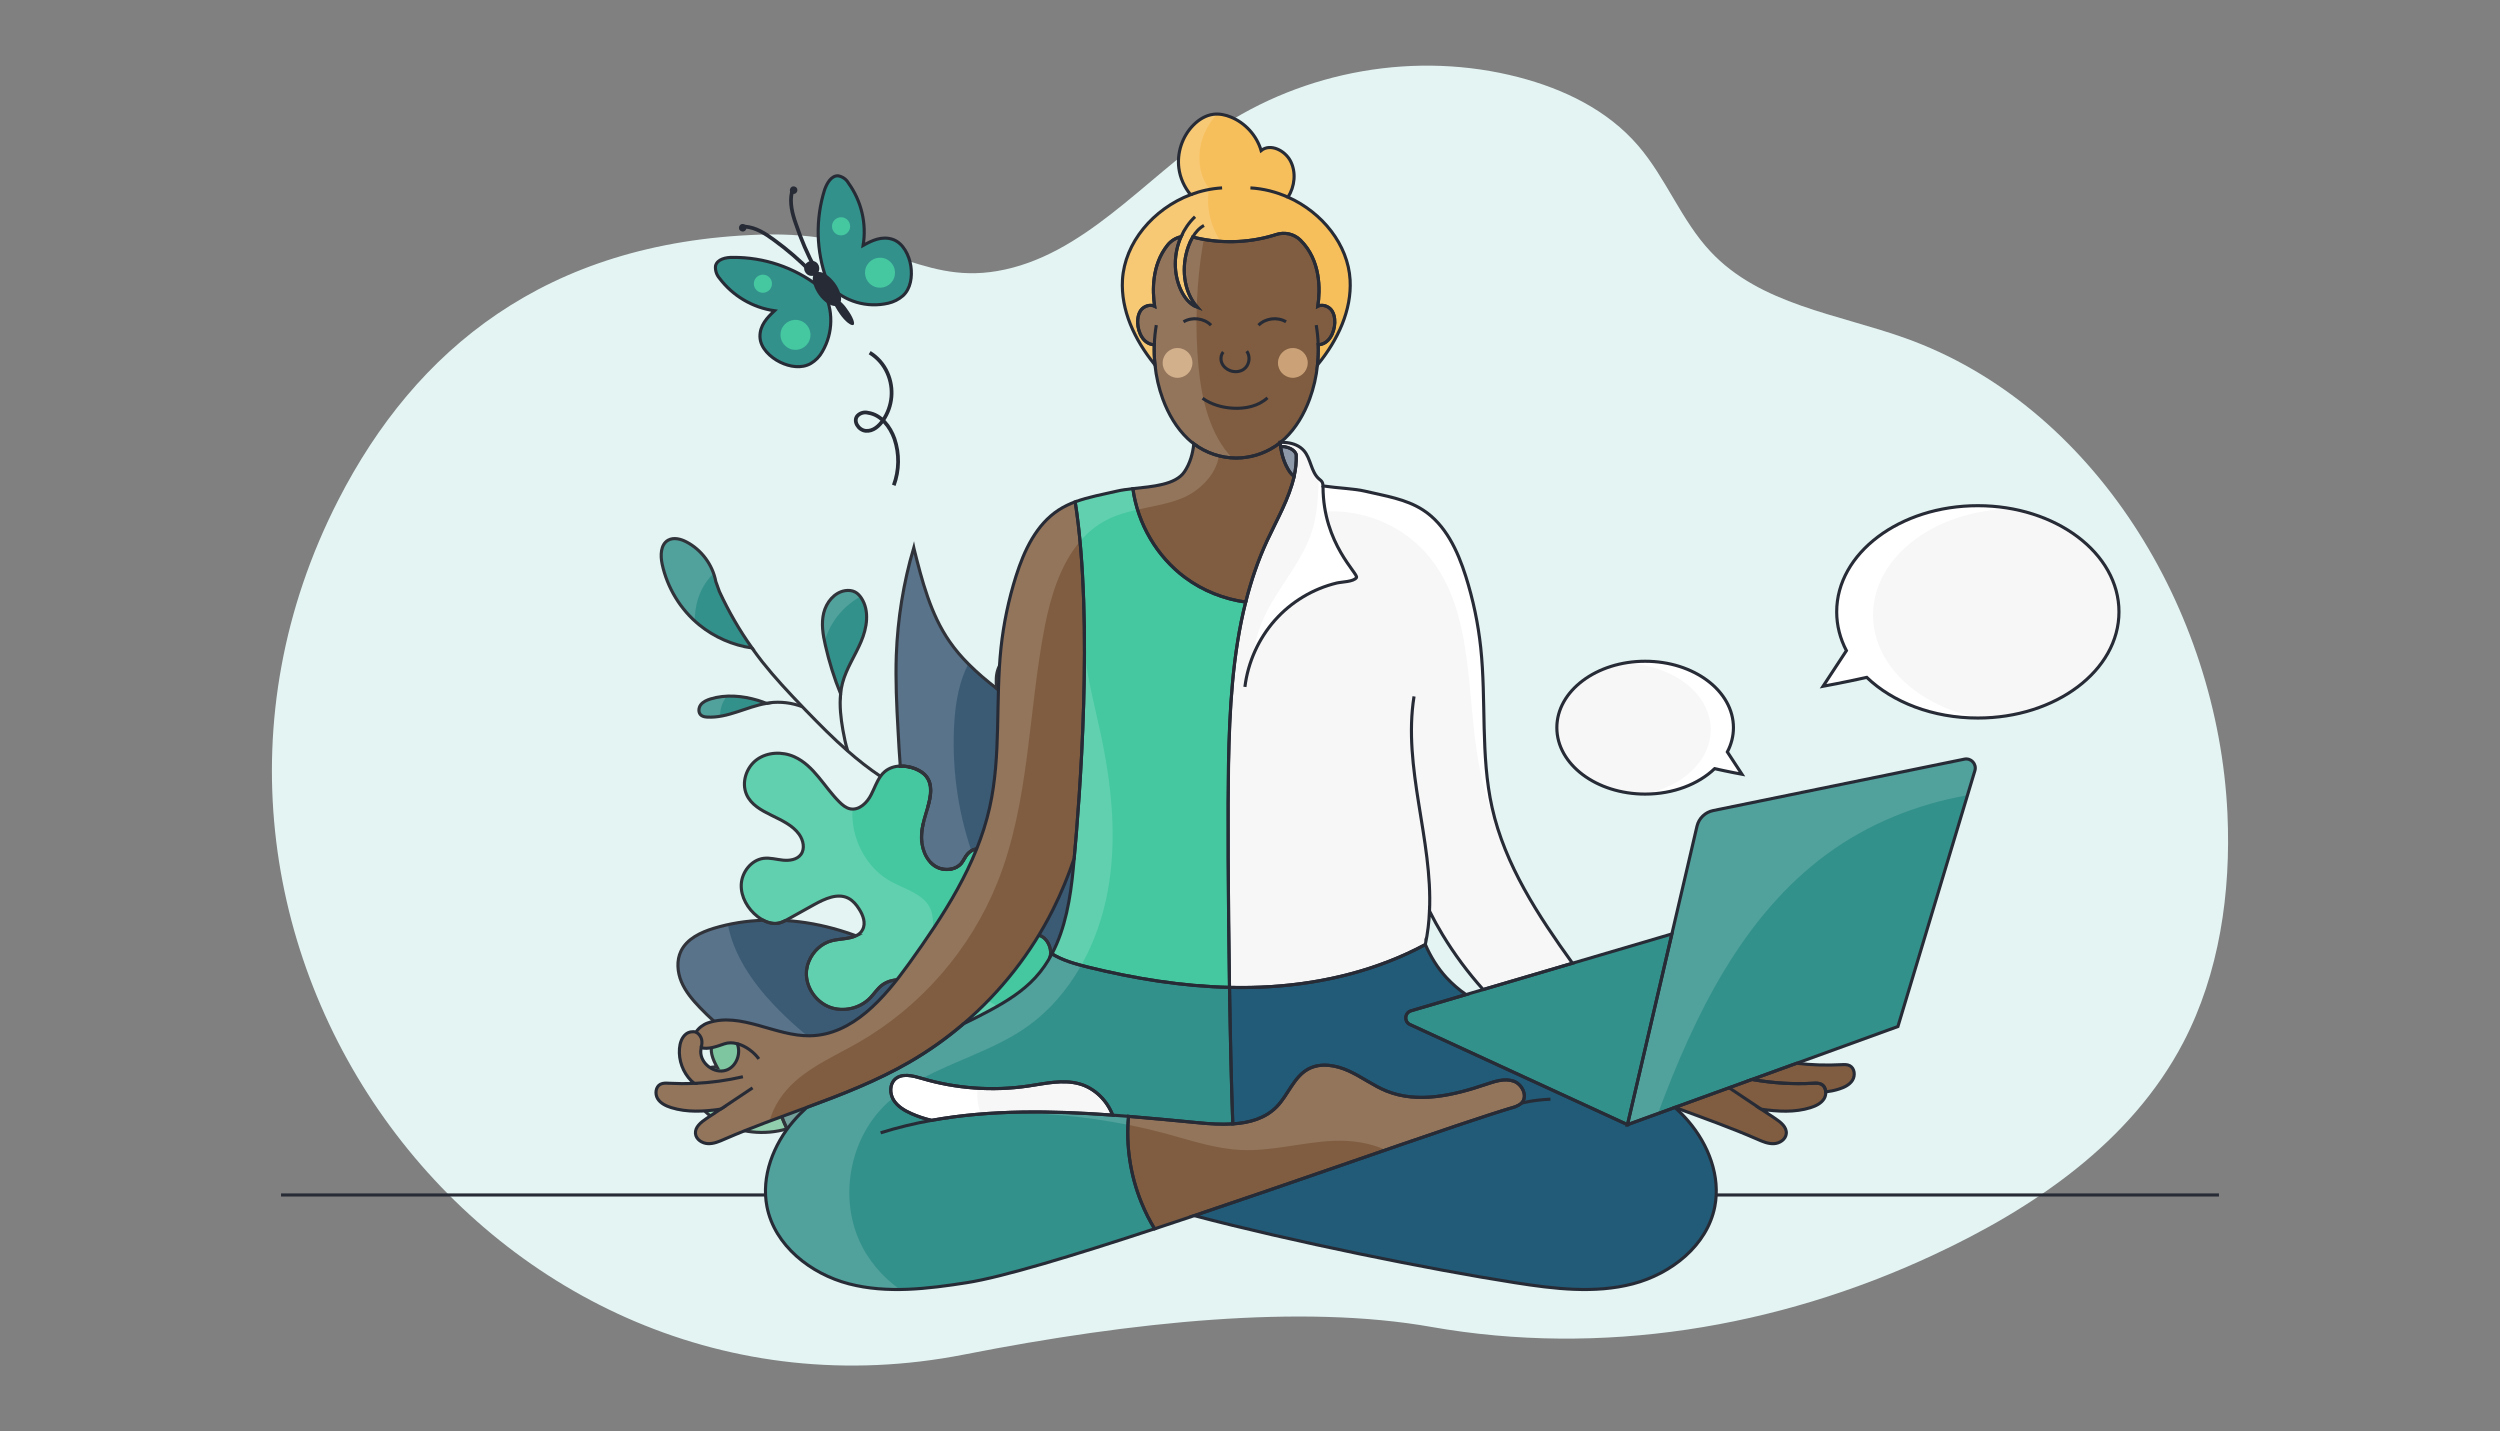 <?xml version="1.0" encoding="utf-8"?>
<svg xmlns="http://www.w3.org/2000/svg" id="Capa_3" style="enable-background:new 0 0 800 458;" version="1.1" viewBox="0 0 800 458" x="0px" y="0px">
<rect x="0" y="0" width="800" height="458" fill="#808080" stroke="none"/>
<style type="text/css">
	.st0{fill:#E3F4F3;}
	.st1{fill:none;stroke:#272B36;stroke-miterlimit:10;}
	.st2{fill:none;}
	.st3{fill:#5B8F89;}
	.st4{fill:#7DC69F;}
	.st5{fill:#3B5B75;}
	.st6{fill:#45C8A0;}
	.st7{fill:#33918B;}
	.st8{opacity:0.15;fill:#FFFFFF;enable-background:new    ;}
	.st9{fill:none;stroke:#31333A;stroke-miterlimit:10;}
	.st10{fill:none;stroke:#2C2F38;stroke-miterlimit:10;}
	.st11{fill:#805D40;}
	.st12{fill:#F7BF5C;}
	.st13{fill:#F7F7F7;}
	.st14{fill:#215B77;}
	.st15{fill:#8D99A9;}
	.st16{fill:#CBA278;}
	.st17{opacity:0.15;fill:#FFFFFF;}
	.st18{fill:#FFFFFF;}
	.st19{opacity:0.15;}
	.st20{fill:none;stroke:#272B36;stroke-width:1.2;stroke-miterlimit:10;}
	.st21{fill:#33918B;stroke:#272B36;stroke-miterlimit:10;}
	.st22{fill:#272B36;}
</style>
<g>
	<path class="st0" d="M712.79,260.49c1.14,25.15-2.59,50.97-14.12,73.07c-16.73,32.03-48,53.14-80.12,68.09&#xD;&#xA;		C568.52,424.98,512.21,434.2,458,424.61c-41.23-7.3-95.45-1.78-149.46,8.84C157.47,463.11,36.46,300.14,108.27,159.98&#xD;&#xA;		c24.68-48.17,66.41-82.52,134.78-84.89c38.72-1.34,50.68,15.99,76.09,11.64c27.5-4.73,46.9-29.38,70.17-45.21&#xD;&#xA;		c28.1-19.03,64.06-25.3,96.72-16.79c14.3,3.73,28.34,10.43,38.15,21.85c8.92,10.33,13.83,23.93,23.16,33.89&#xD;&#xA;		c15.91,17.04,40.77,20,62.39,27.75C669.87,129.71,709.78,194.88,712.79,260.49z"/>
</g>
<line class="st1" x1="89.93" x2="710.07" y1="382.39" y2="382.39"/>
<g>
	<path class="st2" d="M240.64,207.38c1.07,1.5,2.17,2.97,3.29,4.41c3.99,5.05,8.4,9.75,12.84,14.38c0.37,0.4,0.77,0.79,1.16,1.21&#xD;&#xA;		c4.29,4.42,8.65,8.85,13.31,12.91c3.35,2.95,6.85,5.7,10.54,8.16"/>
	<path class="st2" d="M268.99,222.05c-0.38,3.84,0.07,7.77,0.74,11.59c0.4,2.22,0.85,4.48,1.52,6.62"/>
	<path class="st2" d="M245.25,225.07c0.31-0.08,0.61-0.12,0.93-0.17c3.57-0.47,7.23-0.01,10.58,1.25"/>
	<path class="st3" d="M310.43,350.72c-0.39-0.46-0.8-0.91-1.24-1.35c-0.31-0.31-0.65-0.63-0.98-0.9c-0.18-0.16-0.36-0.31-0.53-0.45&#xD;&#xA;		c-0.09-0.1-0.2-0.16-0.29-0.23c-0.25-0.2-0.5-0.39-0.75-0.56c-0.19-0.15-0.41-0.29-0.61-0.42c-0.62-0.44-1.29-0.82-1.97-1.17&#xD;&#xA;		c-0.54-0.26-1.09-0.53-1.64-0.75c-0.14-0.07-0.29-0.11-0.43-0.18c-0.14-0.07-0.28-0.11-0.42-0.16c-1.13-0.41-2.32-0.73-3.53-0.92&#xD;&#xA;		c-0.73-0.13-1.43-0.21-2.14-0.26c-0.95-0.06-1.89-0.07-2.85-0.02c-0.47,0.03-0.96,0.06-1.43,0.11c-2.44,0.22-4.87,0.75-7.33,1.39&#xD;&#xA;		c-0.88,0.22-1.75,0.46-2.64,0.72c-0.96,0.27-1.9,0.55-2.86,0.82c-1.44,0.42-2.88,0.82-4.31,1.15c-0.48,0.13-0.94,0.25-1.41,0.35&#xD;&#xA;		c-2.08,0.44-4.13,0.79-6.23,0.9c-6.53,0.35-12.94-1.49-19.24-3.3l-0.02,0c0.1,1.35,0.26,2.7,0.51,4.05&#xD;&#xA;		c0.11,0.69,0.25,1.35,0.39,2.02c0.46,2.06,1.07,4.09,1.82,6.07c0.16,0.4,0.32,0.8,0.48,1.2c0.12,0.29,0.24,0.6,0.39,0.89&#xD;&#xA;		c0.23,0.5,0.45,1.01,0.7,1.52c1.79,3.68,4.15,7.1,6.93,10.1c5.57,5.99,12.92,10.31,20.85,12.26c0.01,0,0.01,0,0.03,0&#xD;&#xA;		c1.36,0.34,2.71,0.62,4.09,0.81c2.5,0.36,5.06,0.5,7.53,0.11c0.02-0.01,0.02-0.01,0.04-0.01c0.59-0.09,1.16-0.2,1.73-0.35&#xD;&#xA;		c0.28-0.07,0.58-0.15,0.88-0.24c0.59-0.16,1.17-0.35,1.75-0.53c0.56-0.18,1.12-0.39,1.67-0.61c0.29-0.11,0.56-0.2,0.85-0.32&#xD;&#xA;		c0.15-0.06,0.31-0.1,0.46-0.15c0.15-0.06,0.31-0.13,0.44-0.17c-1.27-5.01-1.33-10.31,0.05-15.35&#xD;&#xA;		C300.95,360.34,305.07,354.72,310.43,350.72z"/>
	<path class="st4" d="M279.41,390.85c-0.7-2.34-0.58-4.9,0.22-7.2c0-0.01,0-0.01,0.01-0.02c1.38,0.33,2.73,0.62,4.11,0.81&#xD;&#xA;		c0.29,0.04,0.59,0.08,0.88,0.12c0.02,0,0.04,0,0.05,0s0.01,0,0.01,0c1.12,0.13,2.24,0.21,3.35,0.21c0.46,0,0.91-0.01,1.37-0.04&#xD;&#xA;		l0.01,0c0.62-0.03,1.24-0.09,1.85-0.19c0.02-0.02,0.02-0.02,0.03-0.02c0.59-0.09,1.17-0.2,1.74-0.35c0.29-0.08,0.59-0.16,0.88-0.25&#xD;&#xA;		c0.59-0.16,1.17-0.35,1.75-0.53c0.56-0.19,1.12-0.4,1.68-0.62c0.31-0.08,0.6-0.2,0.89-0.31c0.13-0.05,0.29-0.11,0.42-0.16&#xD;&#xA;		c0.08-0.04,0.16-0.07,0.24-0.1l0.24-0.08c0,0.01,0,0.04,0.02,0.05c0.1,0.41,0.21,0.82,0.33,1.22c0.01,0.04,0.02,0.08,0.03,0.12&#xD;&#xA;		c0.02,0.07,0.05,0.13,0.06,0.2c0.14,0.42,0.27,0.85,0.42,1.27c0.16,0.46,0.34,0.92,0.53,1.37c0.18,0.46,0.38,0.9,0.59,1.35&#xD;&#xA;		l-3.21,6.52c-0.27,0.25-0.55,0.5-0.81,0.75l-5.29-0.37l-11.01-0.76l-0.04,0C280.17,392.93,279.72,391.92,279.41,390.85z"/>
	<path class="st2" d="M283.79,384.4c-1.42-0.2-2.77-0.47-4.14-0.81l0,0.02c1.36,0.34,2.71,0.62,4.09,0.81&#xD;&#xA;		c2.5,0.36,5.06,0.5,7.53,0.11C288.82,384.91,286.27,384.77,283.79,384.4z"/>
	<path class="st5" d="M318.72,334.79c-1.99-3.03-5.65-4.94-9.24-4.66c-4.8,0.4-8.56,4.09-12.72,6.45c-1.9,1.09-4.02,1.94-6.17,1.83&#xD;&#xA;		c-2.19-0.08-4.43-1.24-5.28-3.24c-0.23-0.53-0.32-1.06-0.34-1.59c-0.03-0.47,0.03-0.96,0.13-1.42c0.5-2.05,2.21-3.94,4.21-4.9&#xD;&#xA;		c2.31-1.08,5.19-1.39,6.79-3.35c0.18-0.21,0.33-0.46,0.46-0.7c0.11-0.22,0.22-0.42,0.28-0.62c0.1-0.24,0.17-0.5,0.22-0.74&#xD;&#xA;		c0.36-1.72-0.12-3.67-1.25-5.06c-1.61-2.01-4.23-3.01-6.75-3.22c-2.41-0.23-4.94,0.24-6.87,1.72c-1.45,1.1-2.44,2.71-3.73,4.05&#xD;&#xA;		c-3.28,3.4-8.61,4.62-13.02,2.95c-3.88-1.51-6.78-5.25-7.31-9.34c-0.09-0.56-0.13-1.14-0.11-1.7c0.01-0.42,0.05-0.83,0.14-1.24&#xD;&#xA;		c0.11-0.83,0.33-1.63,0.67-2.4c1.33-3.19,4.12-5.81,7.49-6.62c2.49-0.59,5.48-0.52,7.62-1.54c-0.04,0-0.06-0.02-0.09-0.02&#xD;&#xA;		c-1.67-0.62-3.36-1.19-5.09-1.7c-5.65-1.69-11.51-2.81-17.41-3.16c-0.62,0.32-1.23,0.59-1.9,0.77c-1.75,0.46-3.63,0.02-5.28-0.85&#xD;&#xA;		l-0.02,0c-5.31,0.19-10.58,1.01-15.68,2.55c-4.22,1.29-8.63,3.35-10.56,7.32c-1.46,2.98-1.17,6.68,0.14,9.82&#xD;&#xA;		c1.32,3.13,3.57,5.79,5.92,8.24c2.96,3.09,6.13,5.95,9.52,8.53c-0.01,0.02,0.01,0.02,0.01,0.02c1.43,1.1,2.9,2.15,4.41,3.16&#xD;&#xA;		c0.75,0.48,1.53,0.99,2.31,1.47c2.29,1.46,4.66,2.78,7.08,3.99c8.1,4.08,16.81,6.9,25.76,8.28l0.02,0&#xD;&#xA;		c0.48-0.11,0.95-0.21,1.41-0.33c1.46-0.35,2.9-0.75,4.31-1.15c0.96-0.27,1.9-0.55,2.86-0.82c0.87-0.26,1.76-0.49,2.64-0.72&#xD;&#xA;		c2.45-0.65,4.89-1.17,7.33-1.39c0.47-0.05,0.97-0.08,1.43-0.11c0.96-0.05,1.9-0.04,2.85,0.02c0.71,0.05,1.41,0.12,2.12,0.24&#xD;&#xA;		c1.2,0.21,2.38,0.53,3.54,0.94c0.14,0.05,0.28,0.09,0.42,0.16c0.14,0.05,0.29,0.1,0.43,0.18c0.56,0.21,1.11,0.47,1.64,0.75&#xD;&#xA;		c0.66,0.35,1.34,0.73,1.97,1.17c0.21,0.12,0.41,0.26,0.61,0.42c0.25,0.17,0.5,0.36,0.75,0.56c0.09,0.07,0.2,0.13,0.29,0.23&#xD;&#xA;		c0.18,0.12,0.36,0.27,0.53,0.45c0.33,0.28,0.67,0.6,0.98,0.9c0.44,0.45,0.86,0.89,1.24,1.35c1.97-1.48,4.09-2.74,6.35-3.72l0-0.02&#xD;&#xA;		C316.7,342.86,317.36,338.73,318.72,334.79z"/>
	<path class="st5" d="M329.04,317.7c0,0,0,0,0-0.01c0.2-0.46,0.43-0.89,0.69-1.35c0.49-0.88,1.07-1.75,1.69-2.55&#xD;&#xA;		c0.17-0.21,0.33-0.43,0.51-0.64c0.15-0.19,0.3-0.39,0.45-0.57c0.15-0.19,0.3-0.39,0.45-0.58c0.31-0.38,0.61-0.78,0.89-1.17&#xD;&#xA;		c0.15-0.19,0.28-0.4,0.43-0.59c0.27-0.39,0.52-0.81,0.76-1.21c0.11-0.22,0.22-0.42,0.32-0.63c0.44-0.89,0.77-1.83,0.91-2.82&#xD;&#xA;		c0.35-2.32-0.93-4.99-2.88-5.99c-0.15-0.06-0.29-0.13-0.44-0.17c-0.58-0.23-1.21-0.3-1.89-0.15c-2.34,0.5-3.63,3.04-5.64,4.36&#xD;&#xA;		c-0.13,0.09-0.28,0.18-0.41,0.24c-0.06,0.04-0.13,0.07-0.2,0.09c-0.07,0.05-0.15,0.07-0.22,0.1c-0.14,0.05-0.28,0.11-0.43,0.15&#xD;&#xA;		l0,0.01c-0.15,0.05-0.3,0.09-0.46,0.12c-0.07,0.02-0.13,0.04-0.2,0.04c-0.01,0-0.03,0.01-0.04,0c-0.08,0.03-0.15,0.04-0.22,0.05&#xD;&#xA;		c-0.13,0.02-0.26,0.04-0.38,0.03c-0.2,0.02-0.4,0.02-0.6,0.03c-0.13,0.01-0.25,0-0.37-0.02c-0.09,0-0.18,0-0.27-0.01&#xD;&#xA;		c-0.05,0-0.12-0.01-0.17-0.03c-0.06-0.01-0.12-0.01-0.17-0.03c-0.11-0.01-0.21-0.03-0.31-0.04c-0.03,0.01-0.05,0-0.08-0.02&#xD;&#xA;		c-0.06-0.01-0.12-0.03-0.18-0.04c-0.04,0-0.08,0-0.11-0.02c-0.19-0.04-0.39-0.1-0.57-0.17c-0.18-0.07-0.39-0.15-0.56-0.23&#xD;&#xA;		c-0.36-0.17-0.72-0.37-1.07-0.57c0,0,0-0.02-0.02-0.02c-0.33-0.25-0.66-0.52-0.94-0.8c-0.09-0.1-0.2-0.2-0.29-0.32&#xD;&#xA;		c-0.11-0.12-0.19-0.22-0.28-0.33l0-0.01c-0.26-0.36-0.5-0.73-0.72-1.12c-0.2-0.39-0.38-0.78-0.51-1.2&#xD;&#xA;		c-0.17-0.56-0.3-1.13-0.37-1.72c-0.04-0.32-0.08-0.66-0.06-1c-0.02-0.81,0.08-1.62,0.28-2.4c0.91-3.65,3.72-6.53,5.15-9.97&#xD;&#xA;		c0.25-0.6,0.47-1.24,0.61-1.89c0.72-3.04,0.32-6.38-1.71-8.72l0-0.02c-0.14-0.18-0.3-0.34-0.48-0.48&#xD;&#xA;		c-0.67-0.63-1.48-1.12-2.37-1.44c-0.2-0.07-0.39-0.14-0.6-0.19c-0.1-0.03-0.2-0.05-0.3-0.08c-0.01,0-0.03,0-0.04,0&#xD;&#xA;		c-0.03-0.01-0.05-0.01-0.07-0.02c-0.18-0.03-0.36-0.06-0.53-0.1c-0.13-0.02-0.26-0.03-0.39-0.04c-0.04-0.01-0.08-0.02-0.12-0.01&#xD;&#xA;		c-0.05,0-0.11-0.01-0.15-0.01c-0.13-0.01-0.26-0.02-0.38-0.01c-0.04,0-0.09,0-0.13,0c-0.13,0.01-0.25,0.01-0.38,0.02&#xD;&#xA;		c-0.35,0.03-0.69,0.08-1.02,0.17c-0.22,0.05-0.44,0.12-0.65,0.21c-0.13,0.03-0.25,0.08-0.36,0.15c-0.19,0.07-0.37,0.17-0.55,0.28&#xD;&#xA;		c-0.03,0.01-0.04,0.01-0.05,0.03c-0.19,0.11-0.36,0.23-0.52,0.38c-0.09,0.07-0.17,0.14-0.25,0.21c-0.18,0.14-0.33,0.29-0.5,0.49&#xD;&#xA;		c-0.65,0.77-1.09,1.74-1.67,2.58c-0.08,0.13-0.17,0.24-0.26,0.35l0,0.02c-1.63,1.87-4.42,2.37-6.82,1.62&#xD;&#xA;		c-0.14-0.05-0.29-0.1-0.42-0.15c-0.31-0.12-0.61-0.26-0.88-0.42c-0.16-0.08-0.31-0.18-0.46-0.27c-0.48-0.34-0.93-0.72-1.32-1.14&#xD;&#xA;		c-0.14-0.15-0.26-0.28-0.38-0.44c-1.23-1.5-2-3.43-2.3-5.37c-0.04-0.21-0.06-0.39-0.07-0.58c-0.03-0.19-0.02-0.38-0.06-0.59&#xD;&#xA;		c-0.01-0.33-0.02-0.66-0.04-0.99c0-0.01,0-0.01,0.01-0.02c0-0.01,0-0.01,0-0.01c0-0.37,0.01-0.73,0.04-1.1c0-0.04,0-0.1,0-0.14&#xD;&#xA;		c0.01-0.12,0.03-0.24,0.04-0.35c0.01-0.12,0.03-0.23,0.03-0.35c0.04-0.36,0.09-0.72,0.15-1.07c0.05-0.21,0.09-0.43,0.13-0.65&#xD;&#xA;		c0.03-0.23,0.09-0.45,0.13-0.67c0.09-0.43,0.2-0.85,0.3-1.27c0.23-0.89,0.49-1.77,0.76-2.63c0.15-0.48,0.29-0.96,0.44-1.46&#xD;&#xA;		c0.06-0.22,0.12-0.43,0.17-0.64c0.87-3.22,1.34-6.65-0.68-9.17c-0.53-0.67-1.19-1.2-1.94-1.65c-0.48-0.28-0.99-0.53-1.51-0.74&#xD;&#xA;		l-0.07-0.04c-1.47-0.58-3.12-0.9-4.73-0.83c-0.02-0.01-0.03,0-0.05,0l-0.02,0c-0.3-3.84-0.52-7.72-0.72-11.57&#xD;&#xA;		c-0.45-7.99-0.83-15.96-0.55-23.94c0.43-11.64,2.29-23.22,5.58-34.4c0.01,0.05,0.03,0.1,0.04,0.15c2.6,10.4,5.31,21.07,11.41,29.86&#xD;&#xA;		c1.8,2.61,3.84,4.98,6.05,7.19c2.79,2.81,5.82,5.36,8.99,7.82c5,3.99,10.27,7.66,15.18,11.7c7.13,5.89,13.53,12.64,18.99,20.06&#xD;&#xA;		l0.01,0.02l0.01,0l-0.01,0.02c0.71,0.95,1.41,1.92,2.08,2.91c0.29,0.39,0.56,0.8,0.83,1.2c0.58,0.86,1.16,1.73,1.72,2.62&#xD;&#xA;		c0.42,0.69,0.86,1.37,1.26,2.07c0.35,0.57,0.71,1.14,1.04,1.73c0.42,0.72,0.84,1.47,1.24,2.21c0.08,0.14,0.16,0.27,0.23,0.41&#xD;&#xA;		l-23.28,47.27c-3.59,1.56-6.81,3.85-9.6,6.62C328.68,318.63,328.86,318.17,329.04,317.7z"/>
	<path class="st2" d="M295.13,264.91c0.07-0.44,0.16-0.88,0.25-1.33C295.29,264.02,295.2,264.46,295.13,264.91z"/>
	<path class="st2" d="M294.89,268.96c0.01,0.19,0.03,0.36,0.07,0.55c-0.03-0.19-0.04-0.38-0.06-0.59c-0.09-1.34,0.01-2.68,0.23-4.01&#xD;&#xA;		C294.91,266.24,294.81,267.6,294.89,268.96z"/>
	<path class="st2" d="M292.86,245.99c-1.51-0.59-3.18-0.91-4.79-0.83l-0.02,0c0,0.01,0,0.01,0,0.03c1.62-0.08,3.29,0.26,4.79,0.83&#xD;&#xA;		c1.34,0.55,2.62,1.29,3.5,2.4c2.14,2.68,1.48,6.39,0.55,9.79c0.97-3.39,1.63-7.12-0.51-9.8&#xD;&#xA;		C295.49,247.29,294.21,246.55,292.86,245.99z"/>
	<path class="st2" d="M299.05,277.03c-0.48-0.34-0.93-0.72-1.33-1.15c0.38,0.44,0.83,0.83,1.33,1.17c2.6,1.76,6.56,1.6,8.56-0.8&#xD;&#xA;		C305.57,278.62,301.64,278.8,299.05,277.03z"/>
	<path class="st2" d="M307.61,276.24c0.74-0.91,1.21-2,1.95-2.91c0.14-0.18,0.31-0.35,0.48-0.51c-0.17,0.14-0.33,0.29-0.5,0.49&#xD;&#xA;		C308.8,274.2,308.33,275.33,307.61,276.24z"/>
	<path class="st2" d="M311.78,271.78c-0.64,0.22-1.23,0.57-1.73,1.04C310.54,272.36,311.14,272.02,311.78,271.78z"/>
	<path class="st2" d="M312.43,271.57c1.34-0.32,2.79-0.22,4.12,0.27C315.2,271.36,313.74,271.23,312.43,271.57z"/>
	<path class="st2" d="M319.37,273.76c-0.14-0.17-0.3-0.34-0.48-0.48c0.17,0.16,0.32,0.32,0.48,0.5L319.37,273.76z"/>
	<path class="st2" d="M316.98,302.15c0.09,0.11,0.19,0.24,0.3,0.34c0.28,0.28,0.6,0.54,0.94,0.78c-0.35-0.25-0.66-0.51-0.94-0.8&#xD;&#xA;		C317.18,302.37,317.07,302.27,316.98,302.15z"/>
	<path class="st2" d="M330.93,299.26c-2.35,0.49-3.63,3.04-5.64,4.37c-1.59,1-3.6,1.08-5.4,0.47c1.78,0.63,3.82,0.55,5.43-0.45&#xD;&#xA;		c2.03-1.31,3.29-3.87,5.62-4.37c0.66-0.14,1.3-0.08,1.89,0.13C332.22,299.18,331.59,299.11,330.93,299.26z"/>
	<path class="st4" d="M361.21,264.81c-0.41-0.74-0.82-1.48-1.24-2.21c-0.33-0.57-0.67-1.15-1.04-1.73c-0.4-0.7-0.84-1.39-1.26-2.07&#xD;&#xA;		c-0.56-0.89-1.14-1.76-1.72-2.62c-0.27-0.4-0.55-0.82-0.83-1.2c-0.67-0.99-1.37-1.96-2.08-2.91l0-0.02l0-0.05&#xD;&#xA;		c-5.5-7.42-11.85-14.16-18.97-20.04c-4.91-4.07-10.2-7.73-15.19-11.71c-0.05-0.57-0.07-1.15-0.08-1.76&#xD;&#xA;		c-0.06-2.05,0.19-4.2,1.35-5.88c1.04-1.48,2.95-2.47,4.67-2.05c0.22,0.04,0.43,0.11,0.64,0.22c-0.55-3.18-0.88-6.92,1.35-9.26&#xD;&#xA;		c1.72-1.77,4.5-2.19,6.85-1.48c0.3,0.08,0.6,0.18,0.89,0.32c0.43,0.17,0.86,0.37,1.26,0.6c0.55,0.31,1.07,0.68,1.56,1.07&#xD;&#xA;		c-0.11,1.17-0.21,2.35-0.28,3.53c-0.2,3.77-0.13,7.6,0.39,11.35c0.43,2.95,1.14,5.87,2.24,8.64c1.47,3.71,3.62,7.16,6.01,10.36&#xD;&#xA;		c2.38,3.19,4.98,6.2,7.86,8.96c-0.03,0.22-0.05,0.47-0.07,0.68c0.04-0.21,0.05-0.44,0.08-0.66c1.12,1.11,2.26,2.15,3.44,3.17&#xD;&#xA;		c0.01,1.07,0.01,2.16,0.09,3.22c0.27,4.65,2,9.19,4.85,12.86l-0.53,1.09C361.37,265.07,361.29,264.94,361.21,264.81z"/>
	<path class="st4" d="M223.89,353.45c1.49,2.37,3.78,4.1,6.2,5.44c6.55,3.61,14.54,4.47,21.73,2.34&#xD;&#xA;		c-2.41-4.92-3.88-10.29-4.27-15.77c6.29,1.81,12.73,3.67,19.26,3.31c2.1-0.12,4.15-0.45,6.22-0.91&#xD;&#xA;		c-14.3-2.23-28.06-8.09-39.55-16.9c-2.07,0.2-4.19,0.83-5.24,2.57c-1.47,2.42-0.11,5.5,1.24,8c-2.74-0.5-5.57,1.42-6.57,3.98&#xD;&#xA;		C221.86,348.08,222.44,351.11,223.89,353.45z"/>
	<path class="st4" d="M300.54,386.36c-0.19-0.45-0.36-0.91-0.53-1.37c-0.15-0.42-0.29-0.84-0.42-1.27c-0.01-0.06-0.04-0.13-0.06-0.2&#xD;&#xA;		c-0.01-0.04-0.02-0.08-0.03-0.12c-0.11-0.4-0.23-0.82-0.33-1.22c-0.01-0.02-0.01-0.04-0.02-0.05l-0.24,0.08&#xD;&#xA;		c0.07-0.03,0.14-0.05,0.21-0.08c-0.11-0.42-0.21-0.84-0.29-1.27c-0.12-0.56-0.23-1.14-0.32-1.71c0-0.06-0.01-0.11-0.02-0.17&#xD;&#xA;		c-0.07-0.48-0.14-0.97-0.18-1.45c-0.01-0.06-0.02-0.12-0.02-0.18c-0.05-0.51-0.08-1.03-0.11-1.55c-0.02-0.38-0.03-0.76-0.03-1.14&#xD;&#xA;		c0-0.2,0-0.41,0-0.61c0-0.08,0-0.16,0-0.23c0-0.01,0-0.02,0-0.03c0-0.16,0-0.32,0.02-0.47c0.01-0.31,0.02-0.63,0.04-0.93&#xD;&#xA;		c0.02-0.34,0.05-0.67,0.08-1c0.03-0.27,0.07-0.55,0.1-0.82c0.03-0.24,0.06-0.49,0.11-0.74c0.04-0.28,0.09-0.56,0.15-0.84&#xD;&#xA;		c0.01-0.09,0.04-0.19,0.05-0.29c0.01-0.09,0.03-0.18,0.06-0.27c0.04-0.19,0.08-0.39,0.12-0.56c0.08-0.37,0.17-0.74,0.28-1.11&#xD;&#xA;		c0.12-0.43,0.25-0.85,0.39-1.27c0.14-0.41,0.29-0.83,0.44-1.24c0.31-0.82,0.67-1.62,1.05-2.41l0.16-0.32&#xD;&#xA;		c0.03-0.06,0.06-0.13,0.1-0.18c0.06-0.12,0.11-0.22,0.18-0.34c0.13-0.24,0.26-0.48,0.39-0.7c0.14-0.23,0.28-0.48,0.42-0.71&#xD;&#xA;		c0.01-0.03,0.04-0.06,0.05-0.09c0.23-0.38,0.47-0.75,0.73-1.11c0.27-0.4,0.55-0.79,0.83-1.17c0.18-0.25,0.36-0.49,0.56-0.73&#xD;&#xA;		c0.2-0.24,0.39-0.48,0.59-0.71c0.2-0.24,0.4-0.47,0.61-0.69c0.2-0.23,0.42-0.46,0.63-0.68c0.44-0.45,0.88-0.9,1.33-1.33&#xD;&#xA;		c0.21-0.21,0.43-0.4,0.66-0.6c0.22-0.2,0.46-0.41,0.7-0.6c0.14-0.13,0.3-0.25,0.45-0.38c0.33-0.26,0.66-0.52,0.99-0.77&#xD;&#xA;		c1.97-1.48,4.1-2.74,6.35-3.72l0.01-0.02c-0.07-4.15,0.58-8.26,1.9-12.19c-1.99-3.03-5.65-4.93-9.24-4.66&#xD;&#xA;		c-0.1,0.02-0.19,0.03-0.29,0.04c-0.04,0-0.08,0.01-0.12,0.02c-0.29,0.03-0.59,0.07-0.87,0.13c-0.16,0.03-0.33,0.07-0.48,0.12&#xD;&#xA;		c-0.05,0.01-0.1,0.02-0.14,0.03c-0.21,0.05-0.41,0.11-0.61,0.18c-0.28,0.1-0.56,0.19-0.83,0.3c-0.28,0.11-0.55,0.23-0.81,0.36&#xD;&#xA;		c-0.11,0.04-0.21,0.09-0.3,0.13c-0.13,0.06-0.25,0.11-0.37,0.19c-0.04,0.03-0.08,0.05-0.12,0.07c-0.05,0.03-0.11,0.06-0.16,0.09&#xD;&#xA;		c-0.03,0.01-0.05,0.03-0.08,0.04c-0.02,0.01-0.04,0.02-0.06,0.04c-0.16,0.09-0.33,0.18-0.49,0.27c-0.53,0.29-1.05,0.61-1.55,0.94&#xD;&#xA;		c-0.53,0.32-1.03,0.66-1.52,1.01c-0.21,0.14-0.42,0.26-0.62,0.41c-0.03,0.02-0.07,0.05-0.1,0.06c-0.03,0.02-0.05,0.04-0.08,0.06&#xD;&#xA;		c-0.27,0.18-0.53,0.36-0.8,0.53c-0.48,0.32-0.97,0.64-1.46,0.94c-0.29,0.17-0.57,0.33-0.86,0.49c-0.2,0.12-0.42,0.24-0.64,0.35&#xD;&#xA;		c-0.07,0.05-0.14,0.08-0.21,0.11c-0.05,0.03-0.1,0.05-0.16,0.08c-0.12,0.06-0.25,0.12-0.38,0.18c-0.21,0.1-0.42,0.19-0.63,0.29&#xD;&#xA;		c-0.17,0.06-0.32,0.13-0.48,0.19c-0.42,0.15-0.84,0.29-1.26,0.39c-0.27,0.07-0.54,0.12-0.8,0.15c-0.21,0.03-0.41,0.07-0.61,0.07&#xD;&#xA;		c-0.01,0-0.01,0-0.02,0c-0.02,0-0.04,0-0.06,0c-0.07,0.01-0.15,0.01-0.23,0.02c-0.23,0.01-0.45,0.01-0.68,0&#xD;&#xA;		c-2.19-0.08-4.43-1.24-5.28-3.24c-0.06-0.14-0.11-0.29-0.16-0.44c-0.01-0.03-0.01-0.05-0.02-0.08c0-0.01,0-0.01-0.01-0.03&#xD;&#xA;		c0-0.01,0-0.02-0.01-0.04c-0.01-0.07-0.03-0.17-0.05-0.25c0.07,0.25,0.16,0.5,0.25,0.75c0.17,0.38,0.38,0.73,0.63,1.05&#xD;&#xA;		c0.07,0.09,0.14,0.17,0.21,0.25c0.09,0.1,0.17,0.2,0.27,0.28c0.07,0.08,0.17,0.16,0.26,0.23c0.08,0.07,0.16,0.13,0.25,0.19&#xD;&#xA;		c0.05,0.05,0.11,0.09,0.18,0.12c0,0.01,0.02,0.02,0.04,0.03c0.07,0.06,0.16,0.11,0.25,0.16c0,0.01,0.02,0.03,0.04,0.03&#xD;&#xA;		c0.01,0.02,0.03,0.03,0.05,0.03c0.13,0.08,0.26,0.16,0.41,0.23l0.03,0.01c0.13,0.07,0.29,0.12,0.43,0.18&#xD;&#xA;		c0.04,0.02,0.09,0.04,0.14,0.06c0.11,0.04,0.23,0.08,0.35,0.11c0.03,0.01,0.06,0.02,0.09,0.02c0.09,0.02,0.18,0.04,0.27,0.07&#xD;&#xA;		c0.07,0.02,0.13,0.04,0.2,0.05c0.2,0.04,0.39,0.08,0.6,0.1c0.2,0.03,0.4,0.04,0.6,0.05c2.17,0.08,4.28-0.74,6.17-1.83&#xD;&#xA;		c4.19-2.34,7.94-6.02,12.74-6.43c0.2-0.01,0.39-0.03,0.58-0.03c0.19-0.01,0.39,0,0.59,0.01c0.2,0.01,0.4,0.02,0.6,0.05&#xD;&#xA;		c0.2,0.02,0.4,0.04,0.6,0.09c0.13,0.02,0.26,0.05,0.39,0.08c0.3,0.06,0.6,0.14,0.89,0.24c0.04,0.01,0.09,0.03,0.12,0.05&#xD;&#xA;		c0.05,0.01,0.1,0.03,0.14,0.05c0.03,0,0.07,0.01,0.11,0.03c0.18,0.07,0.36,0.13,0.54,0.21c0.4,0.16,0.77,0.36,1.14,0.56&#xD;&#xA;		c0.19,0.12,0.37,0.23,0.55,0.34c0.33,0.22,0.65,0.45,0.94,0.71c0.1,0.08,0.21,0.17,0.31,0.26c0.31,0.28,0.61,0.58,0.88,0.89&#xD;&#xA;		c0.15,0.16,0.29,0.34,0.42,0.52c0.15,0.19,0.29,0.39,0.41,0.58c0.01-0.02,0.01-0.03,0.01-0.05c0.12-0.36,0.26-0.73,0.4-1.08&#xD;&#xA;		c0.07-0.21,0.15-0.41,0.23-0.61c0.15-0.37,0.31-0.74,0.47-1.11c0.07-0.17,0.15-0.36,0.23-0.52c0.08-0.17,0.15-0.35,0.23-0.52&#xD;&#xA;		c0,0,0,0-0.01-0.02c0.13-0.29,0.27-0.58,0.41-0.86c0.24-0.49,0.49-0.97,0.76-1.44c0.04-0.09,0.08-0.17,0.13-0.25&#xD;&#xA;		c0.18-0.34,0.37-0.66,0.56-0.97c0.12-0.21,0.25-0.42,0.38-0.63c0.22-0.36,0.44-0.72,0.68-1.07c0.3-0.45,0.61-0.9,0.93-1.34&#xD;&#xA;		c0.06-0.1,0.13-0.19,0.2-0.29c0.25-0.38,0.52-0.69,0.79-1.07c1.07-1.36,2.21-2.63,3.46-3.8c0.13-0.46,0.29-0.94,0.49-1.4&#xD;&#xA;		c-0.18,0.48-0.35,0.93-0.47,1.42c2.79-2.77,6.01-5.05,9.6-6.62l-37.04,75.2C300.92,387.25,300.72,386.82,300.54,386.36z"/>
	<path class="st6" d="M333.3,299.59c-0.14-0.07-0.29-0.13-0.43-0.18c-0.59-0.23-1.22-0.29-1.89-0.15c-2.35,0.49-3.63,3.04-5.64,4.37&#xD;&#xA;		c-1.59,1-3.6,1.08-5.4,0.47c-0.19-0.07-0.39-0.14-0.57-0.22c-0.37-0.18-0.73-0.37-1.07-0.58c0,0,0.01-0.02-0.01-0.02&#xD;&#xA;		c-0.35-0.25-0.66-0.51-0.94-0.8c-0.1-0.11-0.21-0.2-0.3-0.32c-0.11-0.12-0.19-0.22-0.28-0.32l0-0.02&#xD;&#xA;		c-0.25-0.36-0.49-0.73-0.71-1.12c-0.2-0.39-0.38-0.78-0.52-1.2c-0.17-0.56-0.3-1.13-0.37-1.72c-0.03-0.32-0.07-0.66-0.06-1&#xD;&#xA;		c-0.05-0.81,0.06-1.63,0.26-2.43c0.91-3.66,3.71-6.51,5.16-9.96c0.25-0.6,0.46-1.22,0.62-1.87c0.72-3.04,0.32-6.38-1.71-8.72&#xD;&#xA;		l0-0.02c-0.14-0.17-0.3-0.34-0.48-0.48c-0.67-0.63-1.49-1.12-2.37-1.44c-1.34-0.49-2.8-0.61-4.12-0.27&#xD;&#xA;		c-0.23,0.04-0.44,0.13-0.66,0.2c-0.64,0.22-1.23,0.57-1.73,1.04c-0.17,0.14-0.33,0.29-0.5,0.49c-0.74,0.89-1.22,2.02-1.93,2.93&#xD;&#xA;		l0,0.02c-2.04,2.36-5.97,2.54-8.57,0.79c-0.48-0.34-0.93-0.72-1.33-1.15c-0.14-0.15-0.26-0.28-0.38-0.44c-1.23-1.5-2-3.43-2.3-5.37&#xD;&#xA;		c-0.04-0.21-0.06-0.4-0.07-0.59c-0.03-0.19-0.04-0.38-0.06-0.59c-0.09-1.34,0.01-2.68,0.23-4.01c0.07-0.44,0.16-0.88,0.25-1.33&#xD;&#xA;		c0.09-0.43,0.19-0.86,0.3-1.28c0.23-0.89,0.49-1.77,0.76-2.63c0.15-0.48,0.29-0.96,0.44-1.46c0.97-3.39,1.63-7.12-0.51-9.8&#xD;&#xA;		c-0.89-1.12-2.17-1.86-3.52-2.43c-1.51-0.59-3.18-0.91-4.79-0.83l-0.02,0c-1.79,0.02-3.5,0.58-4.9,1.72&#xD;&#xA;		c-0.53,0.43-0.99,0.94-1.4,1.52c0,0.02-0.02,0.01-0.02,0.04c-1.26,1.76-1.98,3.92-2.98,5.85c-1.28,2.58-3.82,5.09-6.68,4.56&#xD;&#xA;		c-1.35-0.26-2.49-1.21-3.47-2.18c-4.89-4.84-8.15-11.67-14.44-14.49c-3.84-1.73-8.61-1.55-11.99,0.9c-3.4,2.47-5,7.36-3.29,11.2&#xD;&#xA;		c2.93,6.5,12.64,6.9,16.82,12.72c1.32,1.87,1.93,4.59,0.55,6.45c-1.24,1.68-3.66,2.02-5.73,1.81c-2.07-0.21-4.15-0.84-6.23-0.58&#xD;&#xA;		c-3.93,0.54-6.94,4.4-7.12,8.37c-0.16,3.98,2.07,7.8,5.21,10.25c0.55,0.43,1.16,0.83,1.8,1.17l0.02-0.01&#xD;&#xA;		c1.62,0.87,3.49,1.33,5.26,0.87c0.67-0.18,1.29-0.46,1.9-0.77c0.25-0.13,0.45-0.25,0.68-0.37c2.83-1.59,5.65-3.15,8.49-4.72&#xD;&#xA;		c3.4-1.87,7.51-3.8,10.96-2c1.45,0.76,2.53,2.06,3.39,3.43c1.27,1.96,2.23,4.51,1.12,6.59c-0.46,0.93-1.2,1.54-2.07,1.94&#xD;&#xA;		c-0.04,0.01-0.06,0.04-0.1,0.05c-2.13,0.98-5.08,0.92-7.51,1.51c-3.42,0.8-6.21,3.44-7.5,6.68c-0.34,0.77-0.56,1.59-0.67,2.4&#xD;&#xA;		c-0.07,0.39-0.12,0.78-0.12,1.18c-0.02,0.59,0.01,1.19,0.08,1.76c0.57,4.08,3.45,7.75,7.31,9.26c4.41,1.69,9.73,0.45,13.04-2.95&#xD;&#xA;		c1.28-1.34,2.29-2.92,3.73-4.05c1.92-1.46,4.46-1.92,6.85-1.72c2.54,0.24,5.14,1.23,6.77,3.23c0.85,1.06,1.35,2.44,1.36,3.81&#xD;&#xA;		c0.01,0.44-0.03,0.89-0.13,1.33c-0.05,0.26-0.13,0.51-0.22,0.74c-0.07,0.2-0.18,0.4-0.28,0.62c-0.13,0.22-0.28,0.43-0.44,0.63&#xD;&#xA;		c-1.62,1.96-4.47,2.27-6.81,3.37c-2.02,0.95-3.75,2.86-4.21,4.95c-0.1,0.46-0.16,0.95-0.13,1.42c0.01,0.24,0.04,0.51,0.09,0.76&#xD;&#xA;		c0.06,0.24,0.15,0.5,0.25,0.75c0.86,2.02,3.11,3.16,5.28,3.24c2.17,0.08,4.28-0.74,6.17-1.83c4.19-2.34,7.93-6.04,12.73-6.44&#xD;&#xA;		c3.58-0.29,7.25,1.61,9.23,4.64c0.45-1.34,0.99-2.66,1.58-3.89c0,0,0,0-0.01-0.02c1.13-2.42,2.46-4.71,4.04-6.85&#xD;&#xA;		c0.25-0.38,0.51-0.7,0.79-1.07c1.07-1.36,2.21-2.63,3.46-3.8c0.12-0.47,0.29-0.94,0.49-1.4c0,0,0,0,0-0.02&#xD;&#xA;		c0.2-0.45,0.42-0.89,0.67-1.34c0.49-0.88,1.09-1.75,1.7-2.55c0.17-0.21,0.33-0.43,0.51-0.64c1.2-1.53,2.47-3.06,3.3-4.75&#xD;&#xA;		c0.44-0.89,0.76-1.82,0.9-2.81C336.48,303.25,335.19,300.59,333.3,299.59z"/>
	<path class="st7" d="M223.79,199.98c4.81,3.92,10.72,6.48,16.88,7.39c-4.04-5.67-7.55-11.76-10.47-18.09l-1.14-3.17&#xD;&#xA;		c-1-5.35-4.56-10.16-9.37-12.68c-1.83-0.97-4.12-1.57-5.91-0.56c-2.42,1.41-2.47,4.88-1.9,7.6&#xD;&#xA;		C213.51,188.08,217.76,195.08,223.79,199.98z"/>
	<path class="st2" d="M240.64,207.38c1.07,1.5,2.17,2.97,3.29,4.41c3.99,5.05,8.4,9.75,12.84,14.38c0.37,0.4,0.77,0.79,1.16,1.21&#xD;&#xA;		c4.29,4.42,8.65,8.85,13.31,12.91c3.35,2.95,6.85,5.7,10.54,8.16"/>
	<path class="st7" d="M268.98,222.03c0.12-1.2,0.33-2.38,0.64-3.54c1.23-4.63,4.04-8.71,5.91-13.14c1.9-4.44,2.76-9.81,0.17-13.87&#xD;&#xA;		c-0.53-0.82-1.22-1.6-2.09-2.05c-0.96-0.5-2.09-0.58-3.15-0.42c-3.46,0.54-6.04,3.73-6.87,7.13c-0.83,3.39-0.26,6.96,0.53,10.36&#xD;&#xA;		C265.32,211.79,266.96,217,268.98,222.03z"/>
	<path class="st2" d="M268.99,222.05c-0.38,3.84,0.07,7.77,0.74,11.59c0.4,2.22,0.85,4.48,1.52,6.62"/>
	<path class="st7" d="M224.36,228.88c0.58,0.46,1.29,0.55,2.03,0.59c6.48,0.34,12.48-3.3,18.89-4.4c-0.93-0.36-1.86-0.67-2.8-0.97&#xD;&#xA;		c-4.92-1.46-10.25-1.94-15.14-0.43c-1.16,0.37-2.36,0.89-3.11,1.86C223.49,226.52,223.39,228.1,224.36,228.88z"/>
	<path class="st2" d="M245.25,225.07c0.31-0.08,0.61-0.12,0.93-0.17c3.57-0.47,7.23-0.01,10.58,1.25"/>
	<path class="st2" d="M322.04,345.23c-1.8,0.42-3.56,1.02-5.26,1.77"/>
	<path class="st8" d="M280.82,393.87l11.01,0.76c0-0.01-0.01-0.02-0.02-0.03c-2.05-2.88-3.39-6.29-3.74-9.81l-0.04-0.01&#xD;&#xA;		c0.01,0,0.02-0.01,0.02-0.01c0.15,0.01,0.28,0.02,0.43,0.01c0.17,0.01,0.32,0,0.49,0c0.15,0.01,0.32,0,0.47-0.03&#xD;&#xA;		c0.17,0.01,0.32,0,0.48-0.02c0.49-0.03,0.96-0.09,1.43-0.17c0.02-0.02,0.02-0.02,0.04-0.02c0.59-0.09,1.16-0.2,1.73-0.35&#xD;&#xA;		c0.29-0.07,0.59-0.14,0.88-0.23c0.59-0.16,1.17-0.35,1.75-0.53c0.56-0.19,1.12-0.4,1.68-0.62c0.29-0.11,0.56-0.2,0.85-0.32&#xD;&#xA;		c0.16-0.07,0.31-0.1,0.46-0.15c0.14-0.06,0.28-0.11,0.42-0.16c0.01,0,0.04-0.01,0.05-0.02c0.48,1.88,1.12,3.72,1.94,5.48&#xD;&#xA;		l10.55-21.43c0,0-0.01,0,0-0.01c-0.13-0.46-0.24-0.92-0.34-1.38c0-0.01-0.01-0.03-0.01-0.05c-1.07-4.67-1.24-9.54-0.49-14.25&#xD;&#xA;		l-0.36,0.26c-3.93,2.93-7.18,6.72-9.35,11.07l-0.02,0.04c-0.79,1.57-1.43,3.22-1.9,4.93c-0.63,2.31-0.96,4.66-1,7.02&#xD;&#xA;		c-0.02,0.22-0.02,0.49-0.02,0.72c-0.01,0.43,0,0.85,0.03,1.27c-0.02,0-0.04,0-0.06,0c-3.95,0.08-7.93-0.51-11.71-1.71&#xD;&#xA;		c-0.01,0-0.02,0-0.03-0.01c0,0,0,0.01-0.01,0c-0.01,0-0.01,0-0.02-0.01c-0.02,0-0.04-0.01-0.06-0.02c-1.69-0.54-3.36-1.21-4.95-2&#xD;&#xA;		c-1.26-0.63-2.49-1.34-3.66-2.12c-0.01,0-0.02-0.02-0.03-0.03c-0.15-0.1-0.31-0.19-0.45-0.3c-7.1-4.89-12.3-12.44-14.35-20.8&#xD;&#xA;		c-0.65-0.04-1.29-0.11-1.94-0.19c-2.11-0.25-4.19-0.67-6.27-1.18c-0.13-0.04-0.26-0.07-0.39-0.09l-0.01,0&#xD;&#xA;		c-0.65-0.17-1.32-0.34-1.99-0.51c-1.56-0.4-3.12-0.84-4.67-1.3l-0.02,0c0.07,0.79,0.15,1.59,0.25,2.39&#xD;&#xA;		c0.07,0.57,0.16,1.12,0.26,1.67c0.03,0.21,0.07,0.4,0.11,0.61c0.08,0.47,0.18,0.96,0.28,1.41c0.15,0.63,0.29,1.22,0.44,1.83&#xD;&#xA;		c0.23,0.79,0.46,1.58,0.72,2.36c0.19,0.56,0.37,1.12,0.59,1.66c0.09,0.25,0.19,0.5,0.3,0.76c-0.01,0-0.03,0-0.04,0&#xD;&#xA;		c-0.01,0-0.02,0-0.02,0c-0.18,0-0.34-0.01-0.51-0.01c-6.73,0.02-13.3-2.73-18.34-7.18c-2.67-2.34-4.91-5.15-6.53-8.29&#xD;&#xA;		c-0.93,0.73-1.69,1.69-2.12,2.79c-1.04,2.57-0.48,5.6,0.99,7.95c0.31,0.49,0.65,0.95,1.01,1.38c0.66,0.77,1.4,1.47,2.2,2.11&#xD;&#xA;		c0.27,0.21,0.53,0.41,0.82,0.6c0.19,0.14,0.37,0.26,0.57,0.39c0.5,0.34,1.01,0.63,1.54,0.93c0.02,0.02,0.04,0.03,0.07,0.04&#xD;&#xA;		c6.54,3.6,14.51,4.45,21.69,2.36c0.01,0,0.04,0,0.05-0.01c0.4,0.82,0.83,1.62,1.28,2.41c0.71,1.24,1.5,2.46,2.34,3.62l0,0.01&#xD;&#xA;		c1.02,1.42,2.13,2.78,3.32,4.05c2.85,3.06,6.16,5.7,9.78,7.79c0.37,0.22,0.74,0.43,1.14,0.64c0.44,0.24,0.89,0.47,1.34,0.69&#xD;&#xA;		c0.33,0.16,0.67,0.33,1.02,0.48c0.29,0.14,0.57,0.26,0.87,0.39c1.44,0.62,2.92,1.17,4.43,1.64c0,0,0-0.01,0.01,0c0,0,0,0.01,0,0.01&#xD;&#xA;		c0.02,0,0.04,0.01,0.06,0.02c0.71,0.21,1.42,0.42,2.14,0.6c0.02,0.01,0.03,0,0.05,0.01c0.01,0,0.01,0,0.04,0&#xD;&#xA;		c-0.82,2.32-0.94,4.88-0.23,7.22c0.29,1.06,0.75,2.06,1.31,2.98C280.81,393.86,280.81,393.86,280.82,393.87z M286.1,384.71&#xD;&#xA;		c0.09,0.01,0.16,0.01,0.25,0.01c0.15,0.02,0.3,0.03,0.44,0.03c-0.15,0.01-0.3,0-0.43-0.01C286.28,384.74,286.2,384.72,286.1,384.71&#xD;&#xA;		z M284.68,384.57L284.68,384.57c0.01,0,0.01,0,0.01,0L284.68,384.57z M284.63,384.56c0.01,0,0.03,0.01,0.05,0.01l0-0.01&#xD;&#xA;		C284.67,384.56,284.65,384.56,284.63,384.56z"/>
	<path class="st8" d="M247.5,321.43c-6.78-7.17-12.8-16.02-14.55-25.47c-1.49,0.33-2.96,0.69-4.44,1.14&#xD;&#xA;		c-4.22,1.29-8.63,3.35-10.56,7.32c-1.46,2.98-1.17,6.68,0.14,9.82c1.32,3.13,3.57,5.79,5.92,8.24c2.96,3.09,6.13,5.95,9.52,8.53&#xD;&#xA;		l0.02,0c0.12,0.09,0.25,0.18,0.37,0.28c6.21,4.72,13.09,8.57,20.35,11.46c0.47,0.2,0.95,0.38,1.43,0.55&#xD;&#xA;		c2.23,0.85,4.51,1.61,6.82,2.28c0.86,0.25,1.73,0.49,2.62,0.71c1.83,0.47,3.68,0.88,5.56,1.21c0.8,0.15,1.62,0.29,2.42,0.41&#xD;&#xA;		c-0.01,0-0.03,0.02-0.05,0.02c0.01,0,0.01,0,0.03,0l0.02,0c0.48-0.11,0.95-0.21,1.41-0.33c1.46-0.35,2.9-0.75,4.31-1.15&#xD;&#xA;		c0.69-0.2,1.37-0.4,2.05-0.59C268.4,339.79,257.04,331.5,247.5,321.43z"/>
	<path class="st8" d="M305.39,230.93c0.4-6.31,1.59-12.97,4.48-18.51c-2.18-2.18-4.21-4.54-5.99-7.12&#xD;&#xA;		c-6.14-8.84-8.84-19.57-11.45-30.02c-3.29,11.18-5.16,22.76-5.58,34.4c-0.29,7.96,0.1,15.94,0.55,23.92&#xD;&#xA;		c0.2,3.84,0.43,7.73,0.72,11.57l0.02,0c1.62-0.08,3.29,0.24,4.79,0.83c1.36,0.57,2.64,1.31,3.52,2.43c2.14,2.68,1.48,6.41,0.51,9.8&#xD;&#xA;		c-0.14,0.5-0.29,0.98-0.44,1.46c-0.27,0.86-0.53,1.75-0.76,2.63c-0.11,0.43-0.21,0.86-0.3,1.28c-0.11,0.45-0.2,0.87-0.26,1.32&#xD;&#xA;		c-0.07,0.31-0.1,0.63-0.14,0.94l-0.01,0.11c-0.01,0.16-0.04,0.34-0.06,0.52c-0.04,0.48-0.07,0.95-0.06,1.42&#xD;&#xA;		c0.02,0.33,0.04,0.68,0.05,1.01c0.03,0.21,0.03,0.39,0.06,0.59c0,0.19,0.02,0.38,0.07,0.59c0.29,1.94,1.07,3.87,2.3,5.37&#xD;&#xA;		c0.12,0.16,0.24,0.31,0.38,0.44c0.41,0.42,0.85,0.81,1.33,1.15c2.6,1.75,6.53,1.58,8.57-0.79l0-0.02c0.72-0.9,1.2-2.04,1.93-2.93&#xD;&#xA;		c0.16-0.19,0.32-0.36,0.5-0.49c0.23-0.21,0.46-0.4,0.72-0.55C306.35,259.04,304.49,244.89,305.39,230.93z"/>
	<path class="st8" d="M337.16,205.59c0.06-1.18,0.16-2.35,0.28-3.53c-1.1-0.89-2.35-1.59-3.71-1.99c-2.36-0.71-5.13-0.3-6.85,1.49&#xD;&#xA;		c-2.23,2.33-1.9,6.06-1.35,9.24c-1.86-0.88-4.15,0.16-5.32,1.83c-1.15,1.68-1.42,3.83-1.35,5.88c0.01,0.61,0.03,1.19,0.08,1.76&#xD;&#xA;		c3.79,3.03,7.77,5.88,11.61,8.85c0.91-4.67,3.45-9.06,6.97-12.26C337.01,213.14,336.96,209.34,337.16,205.59z"/>
	<path class="st8" d="M308.83,315.28c-5.24-4.36-9.45-10.43-10.1-17.22c-0.22-2.32-0.02-4.75-0.87-6.92&#xD;&#xA;		c-1.93-4.94-7.97-6.47-12.63-8.98c-8.18-4.43-13.05-14.05-12.43-23.26c-0.21,0.01-0.41-0.02-0.62-0.06&#xD;&#xA;		c-1.35-0.26-2.49-1.21-3.47-2.18c-4.89-4.84-8.15-11.67-14.44-14.49c-3.84-1.73-8.61-1.55-11.99,0.9c-3.4,2.47-5,7.36-3.29,11.2&#xD;&#xA;		c2.93,6.5,12.64,6.9,16.82,12.72c1.32,1.87,1.93,4.59,0.55,6.45c-1.24,1.68-3.66,2.02-5.73,1.81c-2.08-0.2-4.15-0.83-6.24-0.58&#xD;&#xA;		c-3.93,0.54-6.94,4.4-7.12,8.37c-0.16,3.98,2.07,7.8,5.21,10.25c0.55,0.43,1.16,0.83,1.8,1.17l0.02-0.01&#xD;&#xA;		c1.62,0.87,3.49,1.33,5.26,0.87c0.67-0.18,1.29-0.46,1.9-0.77c0.25-0.13,0.45-0.25,0.68-0.37c2.83-1.59,5.65-3.15,8.49-4.72&#xD;&#xA;		c3.4-1.87,7.51-3.8,10.96-2c1.45,0.76,2.53,2.06,3.39,3.43c1.27,1.96,2.23,4.51,1.12,6.59c-0.46,0.93-1.2,1.54-2.07,1.94&#xD;&#xA;		c-0.04,0.01-0.06,0.04-0.1,0.05c0.04,0,0.06,0.02,0.09,0.02c-2.14,1.02-5.14,0.93-7.62,1.54c-3.37,0.82-6.16,3.42-7.49,6.62&#xD;&#xA;		c-0.34,0.77-0.56,1.59-0.67,2.4c-0.07,0.39-0.12,0.78-0.12,1.18c-0.02,0.59,0.01,1.19,0.08,1.76c0.57,4.08,3.45,7.75,7.31,9.26&#xD;&#xA;		c4.41,1.69,9.73,0.45,13.04-2.95c1.28-1.34,2.29-2.92,3.73-4.05c1.92-1.46,4.45-1.92,6.85-1.72c2.54,0.24,5.14,1.23,6.77,3.23&#xD;&#xA;		c0.85,1.06,1.35,2.44,1.36,3.81c0.01,0.44-0.03,0.89-0.13,1.33c-0.05,0.26-0.13,0.51-0.22,0.74c-0.07,0.2-0.18,0.4-0.28,0.62&#xD;&#xA;		c-0.13,0.24-0.27,0.49-0.46,0.7c-1.6,1.96-4.47,2.27-6.79,3.35c-2,0.96-3.71,2.84-4.21,4.9c-0.1,0.46-0.16,0.95-0.13,1.42&#xD;&#xA;		c0.01,0.24,0.04,0.51,0.09,0.76c0.06,0.24,0.15,0.5,0.25,0.75c0.86,2.02,3.11,3.16,5.28,3.24c2.17,0.08,4.28-0.74,6.17-1.83&#xD;&#xA;		c4.19-2.34,7.93-6.04,12.73-6.44c3.58-0.29,7.25,1.61,9.23,4.64c0.45-1.34,0.99-2.66,1.58-3.89c0,0,0,0-0.01-0.02&#xD;&#xA;		c0.28-0.6,0.57-1.2,0.89-1.78c0.56-1.12,1.19-2.18,1.85-3.22c0.35-0.52,0.7-1.05,1.08-1.56&#xD;&#xA;		C318.75,321.79,313.4,319.1,308.83,315.28z"/>
	<path class="st8" d="M228.38,183.46c-1.51-4.24-4.62-7.89-8.61-9.99c-1.84-0.98-4.12-1.59-5.92-0.56c-2.42,1.39-2.48,4.87-1.91,7.6&#xD;&#xA;		c1.5,6.95,5.16,13.38,10.38,18.18c0-3.42,0.66-6.82,2.17-9.89C225.45,186.8,226.79,185,228.38,183.46z"/>
	<path class="st8" d="M232.57,222.83c-1.76,0.08-3.49,0.38-5.17,0.89c-1.17,0.37-2.36,0.89-3.1,1.85c-0.75,0.99-0.84,2.56,0.12,3.35&#xD;&#xA;		c0.57,0.45,1.29,0.53,2.03,0.59c1.35,0.07,2.67-0.04,3.98-0.26C230.35,226.95,231.13,224.59,232.57,222.83z"/>
	<path class="st8" d="M273.67,189.45c-0.96-0.5-2.08-0.58-3.15-0.42c-3.45,0.54-6.02,3.74-6.86,7.14c-0.72,2.92-0.39,5.97,0.23,8.94&#xD;&#xA;		c0.74-2.45,1.86-4.79,3.32-6.89c2.11-3.02,4.91-5.53,8.12-7.34C274.88,190.3,274.33,189.8,273.67,189.45z"/>
	<path class="st2" d="M240.64,207.38c1.07,1.5,2.17,2.97,3.29,4.41c3.99,5.05,8.4,9.75,12.84,14.38c0.37,0.4,0.77,0.79,1.16,1.21&#xD;&#xA;		c4.29,4.42,8.65,8.85,13.31,12.91c3.35,2.95,6.85,5.7,10.54,8.16"/>
	<path class="st2" d="M268.99,222.05c-0.38,3.84,0.07,7.77,0.74,11.59c0.4,2.22,0.85,4.48,1.52,6.62"/>
	<path class="st2" d="M245.25,225.07c0.31-0.08,0.61-0.12,0.93-0.17c3.57-0.47,7.23-0.01,10.58,1.25"/>
	<path class="st9" d="M310.43,350.72c-0.39-0.46-0.8-0.91-1.24-1.35c-0.31-0.31-0.65-0.63-0.98-0.9c-0.18-0.16-0.36-0.31-0.53-0.45&#xD;&#xA;		c-0.09-0.1-0.2-0.16-0.29-0.23c-0.25-0.2-0.5-0.39-0.75-0.56c-0.19-0.15-0.41-0.29-0.61-0.42c-0.62-0.44-1.29-0.82-1.97-1.17&#xD;&#xA;		c-0.54-0.26-1.09-0.53-1.64-0.75c-0.14-0.07-0.29-0.11-0.43-0.18c-0.14-0.07-0.28-0.11-0.42-0.16c-1.13-0.41-2.32-0.73-3.53-0.92&#xD;&#xA;		c-0.73-0.13-1.43-0.21-2.14-0.26c-0.95-0.06-1.89-0.07-2.85-0.02c-0.47,0.03-0.96,0.06-1.43,0.11c-2.44,0.22-4.87,0.75-7.33,1.39&#xD;&#xA;		c-0.88,0.22-1.75,0.46-2.64,0.72c-0.96,0.27-1.9,0.55-2.86,0.82c-1.44,0.42-2.88,0.82-4.31,1.15c-0.48,0.13-0.94,0.25-1.41,0.35&#xD;&#xA;		c-2.08,0.44-4.13,0.79-6.23,0.9c-6.53,0.35-12.94-1.49-19.24-3.3l-0.02,0c0.1,1.35,0.26,2.7,0.51,4.05&#xD;&#xA;		c0.11,0.69,0.25,1.35,0.39,2.02c0.46,2.06,1.07,4.09,1.82,6.07c0.16,0.4,0.32,0.8,0.48,1.2c0.12,0.29,0.24,0.6,0.39,0.89&#xD;&#xA;		c0.23,0.5,0.45,1.01,0.7,1.52c1.79,3.68,4.15,7.1,6.93,10.1c5.57,5.99,12.92,10.31,20.85,12.26c0.01,0,0.01,0,0.03,0&#xD;&#xA;		c1.36,0.34,2.71,0.62,4.09,0.81c2.5,0.36,5.06,0.5,7.53,0.11c0.02-0.01,0.02-0.01,0.04-0.01c0.59-0.09,1.16-0.2,1.73-0.35&#xD;&#xA;		c0.28-0.07,0.58-0.15,0.88-0.24c0.59-0.16,1.17-0.35,1.75-0.53c0.56-0.18,1.12-0.39,1.67-0.61c0.29-0.11,0.56-0.2,0.85-0.32&#xD;&#xA;		c0.15-0.06,0.31-0.1,0.46-0.15c0.15-0.06,0.31-0.13,0.44-0.17c-1.27-5.01-1.33-10.31,0.05-15.35&#xD;&#xA;		C300.95,360.34,305.07,354.72,310.43,350.72z"/>
	<path class="st9" d="M279.41,390.85c-0.7-2.34-0.58-4.9,0.22-7.2c0-0.01,0-0.01,0.01-0.02c1.38,0.33,2.73,0.62,4.11,0.81&#xD;&#xA;		c0.29,0.04,0.59,0.08,0.88,0.12c0.02,0,0.04,0,0.05,0s0.01,0,0.01,0c1.12,0.13,2.24,0.21,3.35,0.21c0.46,0,0.91-0.01,1.37-0.04&#xD;&#xA;		l0.01,0c0.62-0.03,1.24-0.09,1.85-0.19c0.02-0.02,0.02-0.02,0.03-0.02c0.59-0.09,1.17-0.2,1.74-0.35c0.29-0.08,0.59-0.16,0.88-0.25&#xD;&#xA;		c0.59-0.16,1.17-0.35,1.75-0.53c0.56-0.19,1.12-0.4,1.68-0.62c0.31-0.08,0.6-0.2,0.89-0.31c0.13-0.05,0.29-0.11,0.42-0.16&#xD;&#xA;		c0.08-0.04,0.16-0.07,0.24-0.1l0.24-0.08c0,0.01,0,0.04,0.02,0.05c0.1,0.41,0.21,0.82,0.33,1.22c0.01,0.04,0.02,0.08,0.03,0.12&#xD;&#xA;		c0.02,0.07,0.05,0.13,0.06,0.2c0.14,0.42,0.27,0.85,0.42,1.27c0.16,0.46,0.34,0.92,0.53,1.37c0.18,0.46,0.38,0.9,0.59,1.35&#xD;&#xA;		l-3.21,6.52c-0.27,0.25-0.55,0.5-0.81,0.75l-5.29-0.37l-11.01-0.76l-0.04,0C280.17,392.93,279.72,391.92,279.41,390.85z"/>
	<path class="st9" d="M283.79,384.4c-1.42-0.2-2.77-0.47-4.14-0.81l0,0.02c1.36,0.34,2.71,0.62,4.09,0.81&#xD;&#xA;		c2.5,0.36,5.06,0.5,7.53,0.11C288.82,384.91,286.27,384.77,283.79,384.4z"/>
	<path class="st9" d="M318.72,334.79c-1.99-3.03-5.65-4.94-9.24-4.66c-4.8,0.4-8.56,4.09-12.72,6.45c-1.9,1.09-4.02,1.94-6.17,1.83&#xD;&#xA;		c-2.19-0.08-4.43-1.24-5.28-3.24c-0.23-0.53-0.32-1.06-0.34-1.59c-0.03-0.47,0.03-0.96,0.13-1.42c0.5-2.05,2.21-3.94,4.21-4.9&#xD;&#xA;		c2.31-1.08,5.19-1.39,6.79-3.35c0.18-0.21,0.33-0.46,0.46-0.7c0.11-0.22,0.22-0.42,0.28-0.62c0.1-0.24,0.17-0.5,0.22-0.74&#xD;&#xA;		c0.36-1.72-0.12-3.67-1.25-5.06c-1.61-2.01-4.23-3.01-6.75-3.22c-2.41-0.23-4.94,0.24-6.87,1.72c-1.45,1.1-2.44,2.71-3.73,4.05&#xD;&#xA;		c-3.28,3.4-8.61,4.62-13.02,2.95c-3.88-1.51-6.78-5.25-7.31-9.34c-0.09-0.56-0.13-1.14-0.11-1.7c0.01-0.42,0.05-0.83,0.14-1.24&#xD;&#xA;		c0.11-0.83,0.33-1.63,0.67-2.4c1.33-3.19,4.12-5.81,7.49-6.62c2.49-0.59,5.48-0.52,7.62-1.54c-0.04,0-0.06-0.02-0.09-0.02&#xD;&#xA;		c-1.67-0.62-3.36-1.19-5.09-1.7c-5.65-1.69-11.51-2.81-17.41-3.16c-0.62,0.32-1.23,0.59-1.9,0.77c-1.75,0.46-3.63,0.02-5.28-0.85&#xD;&#xA;		l-0.02,0c-5.31,0.19-10.58,1.01-15.68,2.55c-4.22,1.29-8.63,3.35-10.56,7.32c-1.46,2.98-1.17,6.68,0.14,9.82&#xD;&#xA;		c1.32,3.13,3.57,5.79,5.92,8.24c2.96,3.09,6.13,5.95,9.52,8.53c-0.01,0.02,0.01,0.02,0.01,0.02c1.43,1.1,2.9,2.15,4.41,3.16&#xD;&#xA;		c0.75,0.48,1.53,0.99,2.31,1.47c2.29,1.46,4.66,2.78,7.08,3.99c8.1,4.08,16.81,6.9,25.76,8.28l0.02,0&#xD;&#xA;		c0.48-0.11,0.95-0.21,1.41-0.33c1.46-0.35,2.9-0.75,4.31-1.15c0.96-0.27,1.9-0.55,2.86-0.82c0.87-0.26,1.76-0.49,2.64-0.72&#xD;&#xA;		c2.45-0.65,4.89-1.17,7.33-1.39c0.47-0.05,0.97-0.08,1.43-0.11c0.96-0.05,1.9-0.04,2.85,0.02c0.71,0.05,1.41,0.12,2.12,0.24&#xD;&#xA;		c1.2,0.21,2.38,0.53,3.54,0.94c0.14,0.05,0.28,0.09,0.42,0.16c0.14,0.05,0.29,0.1,0.43,0.18c0.56,0.21,1.11,0.47,1.64,0.75&#xD;&#xA;		c0.66,0.35,1.34,0.73,1.97,1.17c0.21,0.12,0.41,0.26,0.61,0.42c0.25,0.17,0.5,0.36,0.75,0.56c0.09,0.07,0.2,0.13,0.29,0.23&#xD;&#xA;		c0.18,0.12,0.36,0.27,0.53,0.45c0.33,0.28,0.67,0.6,0.98,0.9c0.44,0.45,0.86,0.89,1.24,1.35c1.97-1.48,4.09-2.74,6.35-3.72l0-0.02&#xD;&#xA;		C316.7,342.86,317.36,338.73,318.72,334.79z"/>
	<path class="st9" d="M329.04,317.7c0,0,0,0,0-0.01c0.2-0.46,0.43-0.89,0.69-1.35c0.49-0.88,1.07-1.75,1.69-2.55&#xD;&#xA;		c0.17-0.21,0.33-0.43,0.51-0.64c0.15-0.19,0.3-0.39,0.45-0.57c0.15-0.19,0.3-0.39,0.45-0.58c0.31-0.38,0.61-0.78,0.89-1.17&#xD;&#xA;		c0.15-0.19,0.28-0.4,0.43-0.59c0.27-0.39,0.52-0.81,0.76-1.21c0.11-0.22,0.22-0.42,0.32-0.63c0.44-0.89,0.77-1.83,0.91-2.82&#xD;&#xA;		c0.35-2.32-0.93-4.99-2.88-5.99c-0.15-0.06-0.29-0.13-0.44-0.17c-0.58-0.23-1.21-0.3-1.89-0.15c-2.34,0.5-3.63,3.04-5.64,4.36&#xD;&#xA;		c-0.13,0.09-0.28,0.18-0.41,0.24c-0.06,0.04-0.13,0.07-0.2,0.09c-0.07,0.05-0.15,0.07-0.22,0.1c-0.14,0.05-0.28,0.11-0.43,0.15&#xD;&#xA;		l0,0.01c-0.15,0.05-0.3,0.09-0.46,0.12c-0.07,0.02-0.13,0.04-0.2,0.04c-0.01,0-0.03,0.01-0.04,0c-0.08,0.03-0.15,0.04-0.22,0.05&#xD;&#xA;		c-0.13,0.02-0.26,0.04-0.38,0.03c-0.2,0.02-0.4,0.02-0.6,0.03c-0.13,0.01-0.25,0-0.37-0.02c-0.09,0-0.18,0-0.27-0.01&#xD;&#xA;		c-0.05,0-0.12-0.01-0.17-0.03c-0.06-0.01-0.12-0.01-0.17-0.03c-0.11-0.01-0.21-0.03-0.31-0.04c-0.03,0.01-0.05,0-0.08-0.02&#xD;&#xA;		c-0.06-0.01-0.12-0.03-0.18-0.04c-0.04,0-0.08,0-0.11-0.02c-0.19-0.04-0.39-0.1-0.57-0.17c-0.18-0.07-0.39-0.15-0.56-0.23&#xD;&#xA;		c-0.36-0.17-0.72-0.37-1.07-0.57c0,0,0-0.02-0.02-0.02c-0.33-0.25-0.66-0.52-0.94-0.8c-0.09-0.1-0.2-0.2-0.29-0.32&#xD;&#xA;		c-0.11-0.12-0.19-0.22-0.28-0.33l0-0.01c-0.26-0.36-0.5-0.73-0.72-1.12c-0.2-0.39-0.38-0.78-0.51-1.2&#xD;&#xA;		c-0.17-0.56-0.3-1.13-0.37-1.72c-0.04-0.32-0.08-0.66-0.06-1c-0.02-0.81,0.08-1.62,0.28-2.4c0.91-3.65,3.72-6.53,5.15-9.97&#xD;&#xA;		c0.25-0.6,0.47-1.24,0.61-1.89c0.72-3.04,0.32-6.38-1.71-8.72l0-0.02c-0.14-0.18-0.3-0.34-0.48-0.48&#xD;&#xA;		c-0.67-0.63-1.48-1.12-2.37-1.44c-0.2-0.07-0.39-0.14-0.6-0.19c-0.1-0.03-0.2-0.05-0.3-0.08c-0.01,0-0.03,0-0.04,0&#xD;&#xA;		c-0.03-0.01-0.05-0.01-0.07-0.02c-0.18-0.03-0.36-0.06-0.53-0.1c-0.13-0.02-0.26-0.03-0.39-0.04c-0.04-0.01-0.08-0.02-0.12-0.01&#xD;&#xA;		c-0.05,0-0.11-0.01-0.15-0.01c-0.13-0.01-0.26-0.02-0.38-0.01c-0.04,0-0.09,0-0.13,0c-0.13,0.01-0.25,0.01-0.38,0.02&#xD;&#xA;		c-0.35,0.03-0.69,0.08-1.02,0.17c-0.22,0.05-0.44,0.12-0.65,0.21c-0.13,0.03-0.25,0.08-0.36,0.15c-0.19,0.07-0.37,0.17-0.55,0.28&#xD;&#xA;		c-0.03,0.01-0.04,0.01-0.05,0.03c-0.19,0.11-0.36,0.23-0.52,0.38c-0.09,0.07-0.17,0.14-0.25,0.21c-0.18,0.14-0.33,0.29-0.5,0.49&#xD;&#xA;		c-0.65,0.77-1.09,1.74-1.67,2.58c-0.08,0.13-0.17,0.24-0.26,0.35l0,0.02c-1.63,1.87-4.42,2.37-6.82,1.62&#xD;&#xA;		c-0.14-0.05-0.29-0.1-0.42-0.15c-0.31-0.12-0.61-0.26-0.88-0.42c-0.16-0.08-0.31-0.18-0.46-0.27c-0.48-0.34-0.93-0.72-1.32-1.14&#xD;&#xA;		c-0.14-0.15-0.26-0.28-0.38-0.44c-1.23-1.5-2-3.43-2.3-5.37c-0.04-0.21-0.06-0.39-0.07-0.58c-0.03-0.19-0.02-0.38-0.06-0.59&#xD;&#xA;		c-0.01-0.33-0.02-0.66-0.04-0.99c0-0.01,0-0.01,0.01-0.02c0-0.01,0-0.01,0-0.01c0-0.37,0.01-0.73,0.04-1.1c0-0.04,0-0.1,0-0.14&#xD;&#xA;		c0.01-0.12,0.03-0.24,0.04-0.35c0.01-0.12,0.03-0.23,0.03-0.35c0.04-0.36,0.09-0.72,0.15-1.07c0.05-0.21,0.09-0.43,0.13-0.65&#xD;&#xA;		c0.03-0.23,0.09-0.45,0.13-0.67c0.09-0.43,0.2-0.85,0.3-1.27c0.23-0.89,0.49-1.77,0.76-2.63c0.15-0.48,0.29-0.96,0.44-1.46&#xD;&#xA;		c0.06-0.22,0.12-0.43,0.17-0.64c0.87-3.22,1.34-6.65-0.68-9.17c-0.53-0.67-1.19-1.2-1.94-1.65c-0.48-0.28-0.99-0.53-1.51-0.74&#xD;&#xA;		l-0.07-0.04c-1.47-0.58-3.12-0.9-4.73-0.83c-0.02-0.01-0.03,0-0.05,0l-0.02,0c-0.3-3.84-0.52-7.72-0.72-11.57&#xD;&#xA;		c-0.45-7.99-0.83-15.96-0.55-23.94c0.43-11.64,2.29-23.22,5.58-34.4c0.01,0.05,0.03,0.1,0.04,0.15c2.6,10.4,5.31,21.07,11.41,29.86&#xD;&#xA;		c1.8,2.61,3.84,4.98,6.05,7.19c2.79,2.81,5.82,5.36,8.99,7.82c5,3.99,10.27,7.66,15.18,11.7c7.13,5.89,13.53,12.64,18.99,20.06&#xD;&#xA;		l0.01,0.02l0.01,0l-0.01,0.02c0.71,0.95,1.41,1.92,2.08,2.91c0.29,0.39,0.56,0.8,0.83,1.2c0.58,0.86,1.16,1.73,1.72,2.62&#xD;&#xA;		c0.42,0.69,0.86,1.37,1.26,2.07c0.35,0.57,0.71,1.14,1.04,1.73c0.42,0.72,0.84,1.47,1.24,2.21c0.08,0.14,0.16,0.27,0.23,0.41&#xD;&#xA;		l-23.28,47.27c-3.59,1.56-6.81,3.85-9.6,6.62C328.68,318.63,328.86,318.17,329.04,317.7z"/>
	<path class="st9" d="M295.13,264.91c0.07-0.44,0.16-0.88,0.25-1.33C295.29,264.02,295.2,264.46,295.13,264.91z"/>
	<path class="st9" d="M294.89,268.96c0.01,0.19,0.03,0.36,0.07,0.55c-0.03-0.19-0.04-0.38-0.06-0.59c-0.09-1.34,0.01-2.68,0.23-4.01&#xD;&#xA;		C294.91,266.24,294.81,267.6,294.89,268.96z"/>
	<path class="st9" d="M292.86,245.99c-1.51-0.59-3.18-0.91-4.79-0.83l-0.02,0c0,0.01,0,0.01,0,0.03c1.62-0.08,3.29,0.26,4.79,0.83&#xD;&#xA;		c1.34,0.55,2.62,1.29,3.5,2.4c2.14,2.68,1.48,6.39,0.55,9.79c0.97-3.39,1.63-7.12-0.51-9.8&#xD;&#xA;		C295.49,247.29,294.21,246.55,292.86,245.99z"/>
	<path class="st9" d="M299.05,277.03c-0.48-0.34-0.93-0.72-1.33-1.15c0.38,0.44,0.83,0.83,1.33,1.17c2.6,1.76,6.56,1.6,8.56-0.8&#xD;&#xA;		C305.57,278.62,301.64,278.8,299.05,277.03z"/>
	<path class="st9" d="M307.61,276.24c0.74-0.91,1.21-2,1.95-2.91c0.14-0.18,0.31-0.35,0.48-0.51c-0.17,0.14-0.33,0.29-0.5,0.49&#xD;&#xA;		C308.8,274.2,308.33,275.33,307.61,276.24z"/>
	<path class="st9" d="M311.78,271.78c-0.64,0.22-1.23,0.57-1.73,1.04C310.54,272.36,311.14,272.02,311.78,271.78z"/>
	<path class="st9" d="M312.43,271.57c1.34-0.32,2.79-0.22,4.12,0.27C315.2,271.36,313.74,271.23,312.43,271.57z"/>
	<path class="st9" d="M319.37,273.76c-0.14-0.17-0.3-0.34-0.48-0.48c0.17,0.16,0.32,0.32,0.48,0.5L319.37,273.76z"/>
	<path class="st9" d="M316.98,302.15c0.09,0.11,0.19,0.24,0.3,0.34c0.28,0.28,0.6,0.54,0.94,0.78c-0.35-0.25-0.66-0.51-0.94-0.8&#xD;&#xA;		C317.18,302.37,317.07,302.27,316.98,302.15z"/>
	<path class="st9" d="M330.93,299.26c-2.35,0.49-3.63,3.04-5.64,4.37c-1.59,1-3.6,1.08-5.4,0.47c1.78,0.63,3.82,0.55,5.43-0.45&#xD;&#xA;		c2.03-1.31,3.29-3.87,5.62-4.37c0.66-0.14,1.3-0.08,1.89,0.13C332.22,299.18,331.59,299.11,330.93,299.26z"/>
	<path class="st9" d="M361.21,264.81c-0.41-0.74-0.82-1.48-1.24-2.21c-0.33-0.57-0.67-1.15-1.04-1.73c-0.4-0.7-0.84-1.39-1.26-2.07&#xD;&#xA;		c-0.56-0.89-1.14-1.76-1.72-2.62c-0.27-0.4-0.55-0.82-0.83-1.2c-0.67-0.99-1.37-1.96-2.08-2.91l0-0.02l0-0.05&#xD;&#xA;		c-5.5-7.42-11.85-14.16-18.97-20.04c-4.91-4.07-10.2-7.73-15.19-11.71c-0.05-0.57-0.07-1.15-0.08-1.76&#xD;&#xA;		c-0.06-2.05,0.19-4.2,1.35-5.88c1.04-1.48,2.95-2.47,4.67-2.05c0.22,0.04,0.43,0.11,0.64,0.22c-0.55-3.18-0.88-6.92,1.35-9.26&#xD;&#xA;		c1.72-1.77,4.5-2.19,6.85-1.48c0.3,0.08,0.6,0.18,0.89,0.32c0.43,0.17,0.86,0.37,1.26,0.6c0.55,0.31,1.07,0.68,1.56,1.07&#xD;&#xA;		c-0.11,1.17-0.21,2.35-0.28,3.53c-0.2,3.77-0.13,7.6,0.39,11.35c0.43,2.95,1.14,5.87,2.24,8.64c1.47,3.71,3.62,7.16,6.01,10.36&#xD;&#xA;		c2.38,3.19,4.98,6.2,7.86,8.96c-0.03,0.22-0.05,0.47-0.07,0.68c0.04-0.21,0.05-0.44,0.08-0.66c1.12,1.11,2.26,2.15,3.44,3.17&#xD;&#xA;		c0.01,1.07,0.01,2.16,0.09,3.22c0.27,4.65,2,9.19,4.85,12.86l-0.53,1.09C361.37,265.07,361.29,264.94,361.21,264.81z"/>
	<path class="st9" d="M223.89,353.45c1.49,2.37,3.78,4.1,6.2,5.44c6.55,3.61,14.54,4.47,21.73,2.34&#xD;&#xA;		c-2.41-4.92-3.88-10.29-4.27-15.77c6.29,1.81,12.73,3.67,19.26,3.31c2.1-0.12,4.15-0.45,6.22-0.91&#xD;&#xA;		c-14.3-2.23-28.06-8.09-39.55-16.9c-2.07,0.2-4.19,0.83-5.24,2.57c-1.47,2.42-0.11,5.5,1.24,8c-2.74-0.5-5.57,1.42-6.57,3.98&#xD;&#xA;		C221.86,348.08,222.44,351.11,223.89,353.45z"/>
	<path class="st9" d="M300.54,386.36c-0.19-0.45-0.36-0.91-0.53-1.37c-0.15-0.42-0.29-0.84-0.42-1.27c-0.01-0.06-0.04-0.13-0.06-0.2&#xD;&#xA;		c-0.01-0.04-0.02-0.08-0.03-0.12c-0.11-0.4-0.23-0.82-0.33-1.22c-0.01-0.02-0.01-0.04-0.02-0.05l-0.24,0.08&#xD;&#xA;		c0.07-0.03,0.14-0.05,0.21-0.08c-0.11-0.42-0.21-0.84-0.29-1.27c-0.12-0.56-0.23-1.14-0.32-1.71c0-0.06-0.01-0.11-0.02-0.17&#xD;&#xA;		c-0.07-0.48-0.14-0.97-0.18-1.45c-0.01-0.06-0.02-0.12-0.02-0.18c-0.05-0.51-0.08-1.03-0.11-1.55c-0.02-0.38-0.03-0.76-0.03-1.14&#xD;&#xA;		c0-0.2,0-0.41,0-0.61c0-0.08,0-0.16,0-0.23c0-0.01,0-0.02,0-0.03c0-0.16,0-0.32,0.02-0.47c0.01-0.31,0.02-0.63,0.04-0.93&#xD;&#xA;		c0.02-0.34,0.05-0.67,0.08-1c0.03-0.27,0.07-0.55,0.1-0.82c0.03-0.24,0.06-0.49,0.11-0.74c0.04-0.28,0.09-0.56,0.15-0.84&#xD;&#xA;		c0.01-0.09,0.04-0.19,0.05-0.29c0.01-0.09,0.03-0.18,0.06-0.27c0.04-0.19,0.08-0.39,0.12-0.56c0.08-0.37,0.17-0.74,0.28-1.11&#xD;&#xA;		c0.12-0.43,0.25-0.85,0.39-1.27c0.14-0.41,0.29-0.83,0.44-1.24c0.31-0.82,0.67-1.62,1.05-2.41l0.16-0.32&#xD;&#xA;		c0.03-0.06,0.06-0.13,0.1-0.18c0.06-0.12,0.11-0.22,0.18-0.34c0.13-0.24,0.26-0.48,0.39-0.7c0.14-0.23,0.28-0.48,0.42-0.71&#xD;&#xA;		c0.01-0.03,0.04-0.06,0.05-0.09c0.23-0.38,0.47-0.75,0.73-1.11c0.27-0.4,0.55-0.79,0.83-1.17c0.18-0.25,0.36-0.49,0.56-0.73&#xD;&#xA;		c0.2-0.24,0.39-0.48,0.59-0.71c0.2-0.24,0.4-0.47,0.61-0.69c0.2-0.23,0.42-0.46,0.63-0.68c0.44-0.45,0.88-0.9,1.33-1.33&#xD;&#xA;		c0.21-0.21,0.43-0.4,0.66-0.6c0.22-0.2,0.46-0.41,0.7-0.6c0.14-0.13,0.3-0.25,0.45-0.38c0.33-0.26,0.66-0.52,0.99-0.77&#xD;&#xA;		c1.97-1.48,4.1-2.74,6.35-3.72l0.01-0.02c-0.07-4.15,0.58-8.26,1.9-12.19c-1.99-3.03-5.65-4.93-9.24-4.66&#xD;&#xA;		c-0.1,0.02-0.19,0.03-0.29,0.04c-0.04,0-0.08,0.01-0.12,0.02c-0.29,0.03-0.59,0.07-0.87,0.13c-0.16,0.03-0.33,0.07-0.48,0.12&#xD;&#xA;		c-0.05,0.01-0.1,0.02-0.14,0.03c-0.21,0.05-0.41,0.11-0.61,0.18c-0.28,0.1-0.56,0.19-0.83,0.3c-0.28,0.11-0.55,0.23-0.81,0.36&#xD;&#xA;		c-0.11,0.04-0.21,0.09-0.3,0.13c-0.13,0.06-0.25,0.11-0.37,0.19c-0.04,0.03-0.08,0.05-0.12,0.07c-0.05,0.03-0.11,0.06-0.16,0.09&#xD;&#xA;		c-0.03,0.01-0.05,0.03-0.08,0.04c-0.02,0.01-0.04,0.02-0.06,0.04c-0.16,0.09-0.33,0.18-0.49,0.27c-0.53,0.29-1.05,0.61-1.55,0.94&#xD;&#xA;		c-0.53,0.32-1.03,0.66-1.52,1.01c-0.21,0.14-0.42,0.26-0.62,0.41c-0.03,0.02-0.07,0.05-0.1,0.06c-0.03,0.02-0.05,0.04-0.08,0.06&#xD;&#xA;		c-0.27,0.18-0.53,0.36-0.8,0.53c-0.48,0.32-0.97,0.64-1.46,0.94c-0.29,0.17-0.57,0.33-0.86,0.49c-0.2,0.12-0.42,0.24-0.64,0.35&#xD;&#xA;		c-0.07,0.05-0.14,0.08-0.21,0.11c-0.05,0.03-0.1,0.05-0.16,0.08c-0.12,0.06-0.25,0.12-0.38,0.18c-0.21,0.1-0.42,0.19-0.63,0.29&#xD;&#xA;		c-0.17,0.06-0.32,0.13-0.48,0.19c-0.42,0.15-0.84,0.29-1.26,0.39c-0.27,0.07-0.54,0.12-0.8,0.15c-0.21,0.03-0.41,0.07-0.61,0.07&#xD;&#xA;		c-0.01,0-0.01,0-0.02,0c-0.02,0-0.04,0-0.06,0c-0.07,0.01-0.15,0.01-0.23,0.02c-0.23,0.01-0.45,0.01-0.68,0&#xD;&#xA;		c-2.19-0.08-4.43-1.24-5.28-3.24c-0.06-0.14-0.11-0.29-0.16-0.44c-0.01-0.03-0.01-0.05-0.02-0.08c0-0.01,0-0.01-0.01-0.03&#xD;&#xA;		c0-0.01,0-0.02-0.01-0.04c-0.01-0.07-0.03-0.17-0.05-0.25c0.07,0.25,0.16,0.5,0.25,0.75c0.17,0.38,0.38,0.73,0.63,1.05&#xD;&#xA;		c0.07,0.09,0.14,0.17,0.21,0.25c0.09,0.1,0.17,0.2,0.27,0.28c0.07,0.08,0.17,0.16,0.26,0.23c0.08,0.07,0.16,0.13,0.25,0.19&#xD;&#xA;		c0.05,0.05,0.11,0.09,0.18,0.12c0,0.01,0.02,0.02,0.04,0.03c0.07,0.06,0.16,0.11,0.25,0.16c0,0.01,0.02,0.03,0.04,0.03&#xD;&#xA;		c0.01,0.02,0.03,0.03,0.05,0.03c0.13,0.08,0.26,0.16,0.41,0.23l0.03,0.01c0.13,0.07,0.29,0.12,0.43,0.18&#xD;&#xA;		c0.04,0.02,0.09,0.04,0.14,0.06c0.11,0.04,0.23,0.08,0.35,0.11c0.03,0.01,0.06,0.02,0.09,0.02c0.09,0.02,0.18,0.04,0.27,0.07&#xD;&#xA;		c0.07,0.02,0.13,0.04,0.2,0.05c0.2,0.04,0.39,0.08,0.6,0.1c0.2,0.03,0.4,0.04,0.6,0.05c2.17,0.08,4.28-0.74,6.17-1.83&#xD;&#xA;		c4.19-2.34,7.94-6.02,12.74-6.43c0.2-0.01,0.39-0.03,0.58-0.03c0.19-0.01,0.39,0,0.59,0.01c0.2,0.01,0.4,0.02,0.6,0.05&#xD;&#xA;		c0.2,0.02,0.4,0.04,0.6,0.09c0.13,0.02,0.26,0.05,0.39,0.08c0.3,0.06,0.6,0.14,0.89,0.24c0.04,0.01,0.09,0.03,0.12,0.05&#xD;&#xA;		c0.05,0.01,0.1,0.03,0.14,0.05c0.03,0,0.07,0.01,0.11,0.03c0.18,0.07,0.36,0.13,0.54,0.21c0.4,0.16,0.77,0.36,1.14,0.56&#xD;&#xA;		c0.19,0.12,0.37,0.23,0.55,0.34c0.33,0.22,0.65,0.45,0.94,0.71c0.1,0.08,0.21,0.17,0.31,0.26c0.31,0.28,0.61,0.58,0.88,0.89&#xD;&#xA;		c0.15,0.16,0.29,0.34,0.42,0.52c0.15,0.19,0.29,0.39,0.41,0.58c0.01-0.02,0.01-0.03,0.01-0.05c0.12-0.36,0.26-0.73,0.4-1.08&#xD;&#xA;		c0.07-0.21,0.15-0.41,0.23-0.61c0.15-0.37,0.31-0.74,0.47-1.11c0.07-0.17,0.15-0.36,0.23-0.52c0.08-0.17,0.15-0.35,0.23-0.52&#xD;&#xA;		c0,0,0,0-0.01-0.02c0.13-0.29,0.27-0.58,0.41-0.86c0.24-0.49,0.49-0.97,0.76-1.44c0.04-0.09,0.08-0.17,0.13-0.25&#xD;&#xA;		c0.18-0.34,0.37-0.66,0.56-0.97c0.12-0.21,0.25-0.42,0.38-0.63c0.22-0.36,0.44-0.72,0.68-1.07c0.3-0.45,0.61-0.9,0.93-1.34&#xD;&#xA;		c0.06-0.1,0.13-0.19,0.2-0.29c0.25-0.38,0.52-0.69,0.79-1.07c1.07-1.36,2.21-2.63,3.46-3.8c0.13-0.46,0.29-0.94,0.49-1.4&#xD;&#xA;		c-0.18,0.48-0.35,0.93-0.47,1.42c2.79-2.77,6.01-5.05,9.6-6.62l-37.04,75.2C300.92,387.25,300.72,386.82,300.54,386.36z"/>
	<path class="st9" d="M333.3,299.59c-0.14-0.07-0.29-0.13-0.43-0.18c-0.59-0.23-1.22-0.29-1.89-0.15c-2.35,0.49-3.63,3.04-5.64,4.37&#xD;&#xA;		c-1.59,1-3.6,1.08-5.4,0.47c-0.19-0.07-0.39-0.14-0.57-0.22c-0.37-0.18-0.73-0.37-1.07-0.58c0,0,0.01-0.02-0.01-0.02&#xD;&#xA;		c-0.35-0.25-0.66-0.51-0.94-0.8c-0.1-0.11-0.21-0.2-0.3-0.32c-0.11-0.12-0.19-0.22-0.28-0.32l0-0.02&#xD;&#xA;		c-0.25-0.36-0.49-0.73-0.71-1.12c-0.2-0.39-0.38-0.78-0.52-1.2c-0.17-0.56-0.3-1.13-0.37-1.72c-0.03-0.32-0.07-0.66-0.06-1&#xD;&#xA;		c-0.05-0.81,0.06-1.63,0.26-2.43c0.91-3.66,3.71-6.51,5.16-9.96c0.25-0.6,0.46-1.22,0.62-1.87c0.72-3.04,0.32-6.38-1.71-8.72&#xD;&#xA;		l0-0.02c-0.14-0.17-0.3-0.34-0.48-0.48c-0.67-0.63-1.49-1.12-2.37-1.44c-1.34-0.49-2.8-0.61-4.12-0.27&#xD;&#xA;		c-0.23,0.04-0.44,0.13-0.66,0.2c-0.64,0.22-1.23,0.57-1.73,1.04c-0.17,0.14-0.33,0.29-0.5,0.49c-0.74,0.89-1.22,2.02-1.93,2.93&#xD;&#xA;		l0,0.02c-2.04,2.36-5.97,2.54-8.57,0.79c-0.48-0.34-0.93-0.72-1.33-1.15c-0.14-0.15-0.26-0.28-0.38-0.44c-1.23-1.5-2-3.43-2.3-5.37&#xD;&#xA;		c-0.04-0.21-0.06-0.4-0.07-0.59c-0.03-0.19-0.04-0.38-0.06-0.59c-0.09-1.34,0.01-2.68,0.23-4.01c0.07-0.44,0.16-0.88,0.25-1.33&#xD;&#xA;		c0.09-0.43,0.19-0.86,0.3-1.28c0.23-0.89,0.49-1.77,0.76-2.63c0.15-0.48,0.29-0.96,0.44-1.46c0.97-3.39,1.63-7.12-0.51-9.8&#xD;&#xA;		c-0.89-1.12-2.17-1.86-3.52-2.43c-1.51-0.59-3.18-0.91-4.79-0.83l-0.02,0c-1.79,0.02-3.5,0.58-4.9,1.72&#xD;&#xA;		c-0.53,0.43-0.99,0.94-1.4,1.52c0,0.02-0.02,0.01-0.02,0.04c-1.26,1.76-1.98,3.92-2.98,5.85c-1.28,2.58-3.82,5.09-6.68,4.56&#xD;&#xA;		c-1.35-0.26-2.49-1.21-3.47-2.18c-4.89-4.84-8.15-11.67-14.44-14.49c-3.84-1.73-8.61-1.55-11.99,0.9c-3.4,2.47-5,7.36-3.29,11.2&#xD;&#xA;		c2.93,6.5,12.64,6.9,16.82,12.72c1.32,1.87,1.93,4.59,0.55,6.45c-1.24,1.68-3.66,2.02-5.73,1.81c-2.07-0.21-4.15-0.84-6.23-0.58&#xD;&#xA;		c-3.93,0.54-6.94,4.4-7.12,8.37c-0.16,3.98,2.07,7.8,5.21,10.25c0.55,0.43,1.16,0.83,1.8,1.17l0.02-0.01&#xD;&#xA;		c1.62,0.87,3.49,1.33,5.26,0.87c0.67-0.18,1.29-0.46,1.9-0.77c0.25-0.13,0.45-0.25,0.68-0.37c2.83-1.59,5.65-3.15,8.49-4.72&#xD;&#xA;		c3.4-1.87,7.51-3.8,10.96-2c1.45,0.76,2.53,2.06,3.39,3.43c1.27,1.96,2.23,4.51,1.12,6.59c-0.46,0.93-1.2,1.54-2.07,1.94&#xD;&#xA;		c-0.04,0.01-0.06,0.04-0.1,0.05c-2.13,0.98-5.08,0.92-7.51,1.51c-3.42,0.8-6.21,3.44-7.5,6.68c-0.34,0.77-0.56,1.59-0.67,2.4&#xD;&#xA;		c-0.07,0.39-0.12,0.78-0.12,1.18c-0.02,0.59,0.01,1.19,0.08,1.76c0.57,4.08,3.45,7.75,7.31,9.26c4.41,1.69,9.73,0.45,13.04-2.95&#xD;&#xA;		c1.28-1.34,2.29-2.92,3.73-4.05c1.92-1.46,4.46-1.92,6.85-1.72c2.54,0.24,5.14,1.23,6.77,3.23c0.85,1.06,1.35,2.44,1.36,3.81&#xD;&#xA;		c0.01,0.44-0.03,0.89-0.13,1.33c-0.05,0.26-0.13,0.51-0.22,0.74c-0.07,0.2-0.18,0.4-0.28,0.62c-0.13,0.22-0.28,0.43-0.44,0.63&#xD;&#xA;		c-1.62,1.96-4.47,2.27-6.81,3.37c-2.02,0.95-3.75,2.86-4.21,4.95c-0.1,0.46-0.16,0.95-0.13,1.42c0.01,0.24,0.04,0.51,0.09,0.76&#xD;&#xA;		c0.06,0.24,0.15,0.5,0.25,0.75c0.86,2.02,3.11,3.16,5.28,3.24c2.17,0.08,4.28-0.74,6.17-1.83c4.19-2.34,7.93-6.04,12.73-6.44&#xD;&#xA;		c3.58-0.29,7.25,1.61,9.23,4.64c0.45-1.34,0.99-2.66,1.58-3.89c0,0,0,0-0.01-0.02c1.13-2.42,2.46-4.71,4.04-6.85&#xD;&#xA;		c0.25-0.38,0.51-0.7,0.79-1.07c1.07-1.36,2.21-2.63,3.46-3.8c0.12-0.47,0.29-0.94,0.49-1.4c0,0,0,0,0-0.02&#xD;&#xA;		c0.2-0.45,0.42-0.89,0.67-1.34c0.49-0.88,1.09-1.75,1.7-2.55c0.17-0.21,0.33-0.43,0.51-0.64c1.2-1.53,2.47-3.06,3.3-4.75&#xD;&#xA;		c0.44-0.89,0.76-1.82,0.9-2.81C336.48,303.25,335.19,300.59,333.3,299.59z"/>
	<path class="st9" d="M223.79,199.98c4.81,3.92,10.72,6.48,16.88,7.39c-4.04-5.67-7.55-11.76-10.47-18.09l-1.14-3.17&#xD;&#xA;		c-1-5.35-4.56-10.16-9.37-12.68c-1.83-0.97-4.12-1.57-5.91-0.56c-2.42,1.41-2.47,4.88-1.9,7.6&#xD;&#xA;		C213.51,188.08,217.76,195.08,223.79,199.98z"/>
	<path class="st9" d="M240.64,207.38c1.07,1.5,2.17,2.97,3.29,4.41c3.99,5.05,8.4,9.75,12.84,14.38c0.37,0.4,0.77,0.79,1.16,1.21&#xD;&#xA;		c4.29,4.42,8.65,8.85,13.31,12.91c3.35,2.95,6.85,5.7,10.54,8.16"/>
	<path class="st9" d="M268.98,222.03c0.12-1.2,0.33-2.38,0.64-3.54c1.23-4.63,4.04-8.71,5.91-13.14c1.9-4.44,2.76-9.81,0.17-13.87&#xD;&#xA;		c-0.53-0.82-1.22-1.6-2.09-2.05c-0.96-0.5-2.09-0.58-3.15-0.42c-3.46,0.54-6.04,3.73-6.87,7.13c-0.83,3.39-0.26,6.96,0.53,10.36&#xD;&#xA;		C265.32,211.79,266.96,217,268.98,222.03z"/>
	<path class="st9" d="M268.99,222.05c-0.38,3.84,0.07,7.77,0.74,11.59c0.4,2.22,0.85,4.48,1.52,6.62"/>
	<path class="st9" d="M224.36,228.88c0.58,0.46,1.29,0.55,2.03,0.59c6.48,0.34,12.48-3.3,18.89-4.4c-0.93-0.36-1.86-0.67-2.8-0.97&#xD;&#xA;		c-4.92-1.46-10.25-1.94-15.14-0.43c-1.16,0.37-2.36,0.89-3.11,1.86C223.49,226.52,223.39,228.1,224.36,228.88z"/>
	<path class="st9" d="M245.25,225.07c0.31-0.08,0.61-0.12,0.93-0.17c3.57-0.47,7.23-0.01,10.58,1.25"/>
	<path class="st10" d="M322.04,345.23c-1.8,0.42-3.56,1.02-5.26,1.77"/>
</g>
<path class="st11" d="M414.11,152.45c-1.58,7.1-5.53,13.84-8.63,20.54c-2.93,6.33-5.16,12.92-6.86,19.68&#xD;&#xA;	c-6.96-0.98-13.69-3.64-19.34-7.83c-9.09-6.73-15.23-17.28-16.75-28.47c6.2-0.69,13.64-1.19,16.47-5.38&#xD;&#xA;	c1.81-2.68,2.68-5.76,3.02-8.98c4.01,3.03,8.78,4.54,13.59,4.57h0.02c4.29-0.04,8.56-1.25,12.27-3.67c0.6-0.39,1.18-0.81,1.75-1.26&#xD;&#xA;	c0.04,0.4,0.08,0.79,0.14,1.19c0.4,2.92,1.27,5.7,2.92,8.15C413.07,151.53,413.55,152.02,414.11,152.45z"/>
<path class="st11" d="M344.07,160.58c-1.85,0.69-3.63,1.53-5.29,2.61c-7.2,4.67-11.07,13.02-13.66,21.19&#xD;&#xA;	c-2.35,7.43-3.96,15.09-4.79,22.84c-1.82,17.03,0.1,34.46-3.64,51.18c-4.11,18.39-14.76,34.57-25.75,49.87&#xD;&#xA;	c-7.94,11.05-18.11,22.94-31.72,23.18c-11.14,0.2-22.21-7.75-32.75-4.1c-1.47,0.51-2.93,1.63-3.76,2.93&#xD;&#xA;	c-1.04-0.31-2.3-0.08-3.18,0.6c-1.39,1.08-1.96,2.93-2.1,4.69c-0.3,3.75,1.12,7.61,3.78,10.28c0.29,0.29,0.6,0.57,0.91,0.83&#xD;&#xA;	c-2.7,0.12-5.41,0.1-8.11-0.04c-0.9-0.05-1.85-0.1-2.66,0.31c-1.57,0.8-1.82,3.13-0.9,4.63c0.93,1.5,2.65,2.32,4.33,2.85&#xD;&#xA;	c5.07,1.59,10.46,1.26,15.77,0.52c-1.51,1-3.01,2.01-4.52,3.01c-1.73,1.15-3.67,2.71-3.48,4.78c0.16,1.85,2.11,3.13,3.97,3.22&#xD;&#xA;	c1.86,0.09,3.64-0.69,5.34-1.44c8.59-3.74,17.46-6.89,26.27-10.14l0,0c11.3-4.17,22.51-8.52,32.92-14.54&#xD;&#xA;	c6.14-3.55,11.95-7.68,17.34-12.3c0,0,0,0,0,0c11.81-10.12,21.62-22.59,28.58-36.51c2.65-5.29,4.87-10.74,6.76-16.31&#xD;&#xA;	C345.38,256.91,350.07,199.17,344.07,160.58z M232.45,342.44c-3.79,1.34-8.4-2.09-8.21-6.11c0.02-0.36,0.06-0.72,0.12-1.09&#xD;&#xA;	c2.14,0.68,5.05-0.38,7.4-1.2c1.31-0.46,2.74-0.43,4.15-0.05C237.2,337.06,235.69,341.29,232.45,342.44z"/>
<path class="st11" d="M592.81,345.65c-0.93,1.5-2.65,2.32-4.33,2.85c-1.39,0.44-2.81,0.73-4.24,0.91c-0.06-1.02-0.53-1.98-1.43-2.45&#xD;&#xA;	c-0.8-0.41-1.76-0.36-2.66-0.31c-6.29,0.33-12.62-0.04-18.83-1.1c-0.23-0.04-0.45-0.08-0.68-0.12l0.43-0.16l13.85-5.02h0&#xD;&#xA;	c4.75,0.55,9.55,0.71,14.33,0.45c0.9-0.05,1.85-0.1,2.66,0.31C593.49,341.82,593.74,344.14,592.81,345.65z"/>
<path class="st11" d="M583.71,351.59c-0.93,1.5-2.65,2.32-4.33,2.85c-5.07,1.59-10.46,1.26-15.77,0.52c1.51,1,3.01,2.01,4.52,3.01&#xD;&#xA;	c1.73,1.15,3.67,2.71,3.48,4.78c-0.16,1.85-2.11,3.13-3.97,3.22c-1.86,0.09-3.64-0.69-5.34-1.44c-8.59-3.74-17.46-6.89-26.27-10.14&#xD;&#xA;	c-0.01-0.01-0.02-0.02-0.03-0.03l24.65-8.94h0c0.23,0.04,0.45,0.08,0.68,0.12c6.21,1.06,12.54,1.44,18.83,1.1&#xD;&#xA;	c0.9-0.05,1.85-0.1,2.66,0.31c0.9,0.46,1.37,1.42,1.43,2.45C584.28,350.16,584.1,350.95,583.71,351.59z"/>
<path class="st11" d="M426.34,106.8c-0.63,1.45-1.75,2.88-3.47,3.36c-0.33,0.09-0.68,0.13-1.04,0.13c0.07,2.16,0,4.33-0.23,6.48&#xD;&#xA;	c-0.39,3.74-1.23,7.41-2.5,10.88c-1.78,4.85-4.43,9.33-7.94,12.67c-0.46,0.44-0.94,0.86-1.42,1.25c-0.04,0-0.07,0-0.11,0&#xD;&#xA;	c0,0.03,0,0.05,0.01,0.08c-0.57,0.45-1.15,0.87-1.75,1.26c-3.71,2.42-7.98,3.63-12.27,3.67h-0.02c-4.81-0.04-9.58-1.55-13.59-4.57&#xD;&#xA;	c-0.68-0.52-1.35-1.08-1.98-1.68c-3.51-3.34-6.16-7.82-7.94-12.67c-1.27-3.46-2.11-7.14-2.5-10.88v0c-0.22-2.15-0.3-4.32-0.23-6.48&#xD;&#xA;	c-0.35,0.01-0.7-0.03-1.04-0.13c-1.72-0.48-2.85-1.91-3.48-3.36c-0.65-1.51-0.91-3.14-0.75-4.74c0.12-1.15,0.47-2.33,1.35-3.21&#xD;&#xA;	c0.87-0.88,2.35-1.4,3.63-1.02c0.14,0.04,0.27,0.09,0.4,0.16c-0.73-4.93-0.93-13.23,4.14-19.56c1.12-1.39,2.65-2.32,4.32-2.69&#xD;&#xA;	c-2.35,5.33-2.51,11.67-0.08,16.99c1.1,2.39,2.81,4.69,5.28,5.59c-4.55-5.18-5.19-13.02-2.85-19.5c0.37-1.02,0.82-2.04,1.38-2.98&#xD;&#xA;	c8.38,2.14,17.33,1.98,25.62-0.46c0.35-0.1,0.7-0.21,1.06-0.33c2.75-0.9,5.78-0.21,7.83,1.83c6.49,6.47,6.32,15.77,5.53,21.11&#xD;&#xA;	c0.13-0.06,0.26-0.12,0.4-0.16c1.28-0.38,2.76,0.14,3.63,1.02c0.87,0.88,1.23,2.06,1.35,3.21&#xD;&#xA;	C427.25,103.66,426.99,105.29,426.34,106.8z"/>
<path class="st11" d="M486.85,353.01c-0.55,0.53-1.26,0.85-1.96,1.15c-4.56,1.34-11.05,3.46-18.9,6.1c0,0,0,0-0.01,0&#xD;&#xA;	c-21.71,7.31-53.77,18.65-83.82,28.74c-4.28,1.44-8.53,2.85-12.69,4.23c-1.64-2.7-3.06-5.53-4.24-8.46&#xD;&#xA;	c-3.52-8.68-4.98-18.21-4.1-27.53c7.49,0.61,14.96,1.34,22.38,2.05c3.56,0.34,7.34,0.6,10.98,0.36c5.33-0.34,10.37-1.74,14.04-5.48&#xD;&#xA;	c3.71-3.78,5.45-9.54,10.1-12.07c3.97-2.16,8.95-1.25,13.06,0.64c4.11,1.89,7.78,4.68,11.97,6.38c10.1,4.1,21.6,1.35,31.92-2.15&#xD;&#xA;	c2.84-0.96,5.92-1.98,8.75-1.01C487.16,346.92,489.01,350.93,486.85,353.01z"/>
<path class="st12" d="M421.79,116.53c-0.06,0.08-0.13,0.16-0.19,0.24c0.22-2.15,0.3-4.32,0.23-6.48c0.35,0.01,0.7-0.03,1.04-0.13&#xD;&#xA;	c1.72-0.48,2.85-1.91,3.47-3.36c0.65-1.51,0.91-3.14,0.75-4.74c-0.12-1.15-0.47-2.33-1.35-3.21c-0.87-0.88-2.35-1.4-3.63-1.02&#xD;&#xA;	c-0.14,0.04-0.27,0.09-0.4,0.16c0.79-5.34,0.96-14.64-5.53-21.11c-2.05-2.04-5.08-2.74-7.83-1.83c-0.35,0.12-0.7,0.22-1.06,0.33&#xD;&#xA;	c-8.29,2.44-17.25,2.6-25.62,0.46c-0.56,0.94-1.01,1.96-1.38,2.98c-2.33,6.49-1.7,14.32,2.85,19.5c-2.48-0.89-4.19-3.19-5.28-5.59&#xD;&#xA;	c-2.43-5.32-2.27-11.66,0.08-16.99c-1.67,0.37-3.21,1.3-4.32,2.69c-5.07,6.34-4.87,14.63-4.14,19.56c-0.12-0.06-0.26-0.12-0.4-0.16&#xD;&#xA;	c-1.28-0.38-2.76,0.14-3.63,1.02c-0.87,0.88-1.23,2.06-1.35,3.21c-0.16,1.6,0.09,3.23,0.75,4.74c0.63,1.45,1.75,2.88,3.48,3.36&#xD;&#xA;	c0.33,0.09,0.68,0.13,1.04,0.13c-0.07,2.16,0,4.33,0.23,6.48c-0.06-0.08-0.13-0.15-0.19-0.23c-6.32-7.8-10.78-17.27-10.22-26.97&#xD;&#xA;	c0.68-11.89,9.86-22.74,21.79-27.27c-1.99-2.4-3.33-5.35-3.74-8.44c-0.66-4.98,1.09-10.22,4.61-13.8c1.74-1.78,3.98-3.18,6.45-3.49&#xD;&#xA;	c1.89-0.24,3.81,0.17,5.57,0.89c4.62,1.87,8.29,5.94,9.69,10.72c2.96-2.4,7.65-0.03,9.4,3.36c1.87,3.61,1.36,8.13-0.79,11.55&#xD;&#xA;	c10.98,4.91,19.21,15.22,19.86,26.47C432.57,99.26,428.11,108.73,421.79,116.53z"/>
<g id="Capa_2">
</g>
<g id="Capa_1">
</g>
<path class="st2" d="M235.91,333.98c2.71,0.72,5.35,2.7,6.93,4.87"/>
<path class="st2" d="M237.73,344.56c-5.13,1.19-10.37,1.91-15.62,2.13"/>
<path class="st2" d="M240.82,348.12c-3.42,2.28-6.85,4.56-10.27,6.85"/>
<path class="st6" d="M393.44,315.96c-15.23-0.35-30.43-2.83-45.25-6.48c-4-0.99-8.09-2.11-11.57-4.25&#xD;&#xA;	c4.32-8.17,5.93-17.9,6.82-27.24c0.08-0.85,0.18-1.95,0.3-3.25c1.63-17.82,6.32-75.56,0.32-114.15c4.27-1.59,8.9-2.38,13.36-3.43&#xD;&#xA;	c1.48-0.35,3.23-0.58,5.09-0.79c1.52,11.19,7.66,21.74,16.75,28.47c5.65,4.19,12.38,6.85,19.34,7.83&#xD;&#xA;	c-4.2,16.7-5.16,34.44-5.49,51.82C392.88,258.04,392.99,287.51,393.44,315.96z"/>
<path class="st7" d="M393.44,315.96c-15.23-0.35-30.43-2.83-45.25-6.48c-4-0.99-8.09-2.11-11.57-4.25c-1.45,2.74-3.19,5.3-5.32,7.61&#xD;&#xA;	c-4.11,4.47-9.37,7.71-14.72,10.59c-2.69,1.45-5.42,2.82-8.18,4.14c0,0,0,0,0,0c-5.39,4.62-11.2,8.75-17.34,12.3&#xD;&#xA;	c-10.41,6.02-21.62,10.37-32.92,14.54l0,0c-1.48,1.35-2.89,2.78-4.2,4.31c-6.46,7.52-10.42,17.71-8.51,27.43&#xD;&#xA;	c2.44,12.42,13.97,21.49,26.23,24.68c12.25,3.19,25.19,1.59,37.7-0.37c11.46-1.79,34.32-8.74,60.11-17.24&#xD;&#xA;	c-1.64-2.7-3.06-5.53-4.24-8.46c-3.52-8.68-4.98-18.21-4.1-27.53c7.49,0.61,14.96,1.34,22.38,2.05c3.56,0.34,7.34,0.6,10.98,0.36&#xD;&#xA;	C394.03,347.35,393.68,331.81,393.44,315.96z M298.09,358.51c-2.21-0.51-4.37-1.23-6.44-2.15c-2.21-0.98-4.41-2.28-5.69-4.33&#xD;&#xA;	c-1.28-2.06-1.32-5.04,0.46-6.68c2.19-2.01,5.64-1.12,8.49-0.28c11.01,3.28,22.74,4.13,34.11,2.46c5.44-0.8,11.04-2.16,16.34-0.71&#xD;&#xA;	c4.9,1.34,8.89,5.29,10.69,10.01C336.55,355.43,317.01,355.09,298.09,358.51z"/>
<path class="st13" d="M356.05,356.84c-19.5-1.42-39.04-1.75-57.96,1.67c-2.21-0.51-4.37-1.23-6.44-2.15&#xD;&#xA;	c-2.21-0.98-4.41-2.28-5.69-4.33c-1.28-2.06-1.32-5.04,0.46-6.68c2.19-2.01,5.64-1.12,8.49-0.28c11.01,3.28,22.74,4.13,34.11,2.46&#xD;&#xA;	c5.44-0.8,11.04-2.16,16.34-0.71C350.27,348.17,354.25,352.11,356.05,356.84z"/>
<path class="st2" d="M361.12,357.23c-1.69-0.14-3.38-0.27-5.07-0.39"/>
<path class="st2" d="M298.09,358.51c-5.49,0.99-10.92,2.3-16.29,3.99"/>
<path class="st2" d="M563.61,354.96c-3.42-2.28-6.85-4.56-10.27-6.85"/>
<path class="st14" d="M548.73,386.15c-2.44,12.42-13.97,21.49-26.23,24.68c-12.25,3.19-25.19,1.59-37.7-0.37&#xD;&#xA;	c-27.25-4.25-71.8-13.31-102.64-21.46c30.05-10.09,62.11-21.43,83.82-28.74c0,0,0.01,0,0.01,0c7.85-2.64,14.34-4.76,18.9-6.1&#xD;&#xA;	c0.7-0.3,1.41-0.62,1.96-1.15c2.16-2.08,0.32-6.08-2.52-7.05c-2.83-0.97-5.92,0.05-8.75,1.01c-10.33,3.5-21.82,6.24-31.92,2.15&#xD;&#xA;	c-4.19-1.7-7.86-4.49-11.97-6.38c-4.11-1.89-9.09-2.8-13.06-0.64c-4.65,2.53-6.4,8.29-10.1,12.07c-3.67,3.74-8.71,5.14-14.04,5.48&#xD;&#xA;	c-0.45-12.29-0.8-27.83-1.05-43.68c4.47,0.1,8.94,0.02,13.41-0.26c17.11-1.1,34.19-5.34,49.25-13.44c0,0,0.01,0,0.01-0.01&#xD;&#xA;	c1.68,3.86,3.87,7.45,6.75,10.58c1.88,2.04,4,3.83,6.25,5.44l-17.57,5.18c-2.09,0.62-2.3,3.5-0.32,4.41l69.57,32.03l15.18-5.51h0&#xD;&#xA;	l0.02-0.01c0.01,0.01,0.02,0.02,0.03,0.03c1.48,1.35,2.89,2.78,4.2,4.31C546.68,366.23,550.64,376.42,548.73,386.15z"/>
<path class="st2" d="M456.11,302.25c0,0,0-0.01-0.01-0.01"/>
<path class="st7" d="M535.01,298.86l-7.3,31.35l-3.63,15.59l-0.86,3.69l-2.42,10.4l-69.57-32.03c-1.98-0.91-1.77-3.79,0.32-4.41&#xD;&#xA;	l17.57-5.18l5.51-1.62l28.58-8.42L535.01,298.86z"/>
<path class="st7" d="M631.96,246.61l-24.63,81.88l-32.41,11.76h0l-13.85,5.02l-0.43,0.16h0l-24.65,8.94l-0.02,0.01h0l-15.18,5.51&#xD;&#xA;	l2.42-10.4l0.86-3.69l3.63-15.59l7.3-31.35l8.03-34.45c0.59-2.54,2.61-4.5,5.16-5.02l80.4-16.46&#xD;&#xA;	C630.75,242.48,632.6,244.5,631.96,246.61z"/>
<path class="st2" d="M409.74,141.56c-0.03,0.03-0.07,0.06-0.1,0.08c0-0.03-0.01-0.05-0.01-0.08&#xD;&#xA;	C409.67,141.56,409.71,141.56,409.74,141.56z"/>
<path class="st2" d="M421.83,110.29c-0.07-2.1-0.29-4.2-0.64-6.26"/>
<path class="st2" d="M370.02,104.03c-0.36,2.06-0.57,4.16-0.64,6.26"/>
<path class="st15" d="M414.11,152.45c-0.56-0.43-1.04-0.92-1.41-1.47c-1.65-2.45-2.52-5.23-2.92-8.15c3.89,0.13,4.99,2.16,5.01,2.75&#xD;&#xA;	C414.87,147.91,414.61,150.2,414.11,152.45z"/>
<path class="st13" d="M503.19,308.23l-28.58,8.42c-4.87-5.44-9.24-11.33-13.02-17.58c-1.47-2.44-2.86-4.94-4.15-7.48&#xD;&#xA;	c-0.08,1.71-0.22,3.42-0.42,5.13c-0.23,1.85-0.53,3.7-0.92,5.52c0,0.01,0,0.01,0,0.02c-15.07,8.1-32.14,12.34-49.25,13.44&#xD;&#xA;	c-4.47,0.29-8.94,0.37-13.41,0.26c-0.45-28.45-0.56-57.92-0.3-71.47c0.32-17.38,1.28-35.12,5.49-51.82&#xD;&#xA;	c1.7-6.76,3.93-13.35,6.86-19.68c3.1-6.7,7.05-13.44,8.63-20.54c0.5-2.25,0.76-4.54,0.68-6.87c-0.02-0.59-1.12-2.62-5.01-2.75&#xD;&#xA;	c-0.05-0.39-0.1-0.79-0.14-1.19c0.03-0.03,0.07-0.05,0.1-0.08c0.72-0.02,1.43,0,2.15,0.09c1.99,0.24,3.98,1.02,5.32,2.53&#xD;&#xA;	c2.29,2.59,2.27,6.81,4.87,9.08c0.34,0.3,0.73,0.56,0.96,0.95c0.23,0.38,0.3,0.83,0.31,1.29c4.84,0.71,10.09,0.88,13.36,1.66&#xD;&#xA;	c6.4,1.52,13.14,2.47,18.66,6.05c7.2,4.67,11.07,13.02,13.66,21.19c2.35,7.43,3.96,15.09,4.79,22.84&#xD;&#xA;	c1.82,17.03-0.1,34.46,3.64,51.18C481.57,276.78,492.2,292.95,503.19,308.23z"/>
<path class="st2" d="M423.36,155.49c0.01,0.13,0.01,0.27,0.01,0.4c0.06,18.25,11.48,27.8,10.7,28.94c-0.93,1.37-4.69,1.35-6.28,1.73&#xD;&#xA;	c-7.6,1.82-14.63,6.04-19.84,11.94c-5.22,5.9-8.61,13.44-9.58,21.31"/>
<path class="st2" d="M380.98,62.3c3.2-1.21,6.6-1.97,10.09-2.17"/>
<path class="st2" d="M400.13,60.13c4.2,0.24,8.27,1.29,12.02,2.97"/>
<path class="st2" d="M382.41,69.35c-1.9,1.8-3.4,3.99-4.46,6.38"/>
<path class="st2" d="M381.68,75.83c0.89-1.51,2.06-2.84,3.59-3.68"/>
<path class="st2" d="M452.49,222.85c-3.65,22.76,6,45.83,4.95,68.73"/>
<path class="st2" d="M222.7,330.29c0,0,2.77,1.22,1.66,4.95"/>
<path class="st2" d="M486.85,353.01c0,0,3.49-1.01,9.3-1.27"/>
<path class="st16" d="M381.57,116.36c0.15-2.62-1.92-4.87-4.53-4.98c-2.62-0.15-4.87,1.92-4.98,4.53c-0.15,2.62,1.92,4.87,4.53,4.98&#xD;&#xA;	C379.21,121.01,381.42,118.98,381.57,116.36z"/>
<path class="st17" d="M383.52,117.31c-0.59-6.31-0.78-12.66-0.57-18.99c0-0.04,0-0.08,0.01-0.12c0.23-7.22,0.97-14.43,2.23-21.54&#xD;&#xA;	c1.82,0.33,3.67,0.54,5.52,0.66c-3.33-4.76-4.76-10.86-3.89-16.6c0.02-0.17,0.05-0.33,0.08-0.49c-1.48-1.82-2.44-4.19-2.83-6.53&#xD;&#xA;	c-0.61-3.67-0.15-7.51,1.3-10.94c0.98-2.33,2.36-4.38,4.02-6.18c-0.38-0.01-0.76,0.01-1.14,0.06c-2.47,0.32-4.7,1.72-6.45,3.5&#xD;&#xA;	c-3.51,3.58-5.26,8.82-4.6,13.79c0.41,3.1,1.74,6.04,3.74,8.44c-11.94,4.52-21.11,15.37-21.8,27.27&#xD;&#xA;	c-0.56,9.69,3.91,19.16,10.23,26.96c0.06,0.08,0.12,0.16,0.19,0.24c0.38,3.74,1.22,7.41,2.49,10.87c1.78,4.86,4.43,9.33,7.94,12.67&#xD;&#xA;	c0.64,0.61,1.3,1.17,1.98,1.69c-0.34,3.22-1.21,6.3-3.02,8.98c-2.82,4.19-10.27,4.69-16.47,5.38c-1.86,0.21-3.61,0.44-5.09,0.79&#xD;&#xA;	c-4.46,1.06-9.1,1.84-13.36,3.44c-1.85,0.69-3.63,1.53-5.3,2.61c-7.19,4.67-11.06,13.01-13.66,21.19&#xD;&#xA;	c-2.35,7.43-3.96,15.09-4.79,22.84c-1.82,17.03,0.1,34.47-3.64,51.18c-4.11,18.39-14.75,34.57-25.75,49.87&#xD;&#xA;	c-7.94,11.06-18.11,22.95-31.72,23.19c-11.15,0.19-22.21-7.75-32.75-4.11c-1.46,0.51-2.93,1.64-3.76,2.93&#xD;&#xA;	c-1.04-0.3-2.3-0.08-3.18,0.6c-1.39,1.09-1.96,2.93-2.1,4.69c-0.3,3.75,1.12,7.61,3.77,10.28c0.29,0.29,0.6,0.57,0.92,0.83&#xD;&#xA;	c-2.7,0.12-5.41,0.11-8.11-0.04c-0.9-0.05-1.85-0.1-2.66,0.31c-1.57,0.81-1.82,3.13-0.89,4.63c0.92,1.51,2.64,2.33,4.33,2.86&#xD;&#xA;	c5.07,1.59,10.45,1.26,15.76,0.51c-1.5,1.01-3.01,2.01-4.51,3.02c-1.73,1.15-3.67,2.71-3.49,4.78c0.17,1.85,2.12,3.13,3.98,3.22&#xD;&#xA;	c1.85,0.09,3.63-0.7,5.34-1.44c4.74-2.06,9.56-3.95,14.41-5.76c1.25-4.86,4.37-9.41,8.19-12.8c5.91-5.26,13.31-8.46,20.18-12.39&#xD;&#xA;	c20.04-11.48,36.02-29.88,44.59-51.32c10.36-25.92,9.81-54.75,15.19-82.14c1.88-9.57,5.05-19.69,11.19-26.92v-0.01&#xD;&#xA;	c2.37-2.79,5.18-5.15,8.52-6.88c3.1-1.6,6.45-2.53,9.87-3.3c4.74-1.06,9.6-1.8,14.1-3.58c5.83-2.3,11.22-7.83,11.95-13.59&#xD;&#xA;	c1.41,0.36,2.86,0.59,4.32,0.68C387.22,139.2,384.5,127.84,383.52,117.31z M232.41,342.51c-3.8,1.34-8.41-2.09-8.21-6.11&#xD;&#xA;	c0.02-0.36,0.06-0.72,0.12-1.09c2.14,0.68,5.05-0.38,7.4-1.2c1.31-0.46,2.74-0.43,4.14-0.05&#xD;&#xA;	C237.16,337.14,235.65,341.36,232.41,342.51z"/>
<path class="st17" d="M354.43,285.4c-1.54,8.21-4.36,16.3-8.48,23.58c-4.42,7.84-10.34,14.74-17.73,19.87&#xD;&#xA;	c-10.11,7.01-22.52,10.5-33.24,16.32c-0.04-0.01-0.07-0.02-0.11-0.03c-2.85-0.85-6.31-1.73-8.5,0.28c-1.6,1.48-1.72,4.04-0.79,6.04&#xD;&#xA;	c-0.98,0.82-1.92,1.69-2.83,2.61c-10.69,10.87-13.99,28.35-8.02,42.38c2.79,6.54,7.52,12.14,13.32,16.24&#xD;&#xA;	c-5.55,0.08-11.06-0.4-16.44-1.8c-12.25-3.19-23.78-12.25-26.22-24.67c-1.91-9.73,2.05-19.92,8.5-27.44&#xD;&#xA;	c1.31-1.52,2.72-2.96,4.2-4.31c11.31-4.17,22.52-8.51,32.93-14.54c6.14-3.55,11.95-7.68,17.34-12.3c2.75-1.32,5.48-2.69,8.18-4.14&#xD;&#xA;	c5.35-2.87,10.61-6.11,14.72-10.58c2.13-2.32,3.87-4.88,5.32-7.61c4.32-8.17,5.93-17.9,6.82-27.24c0.08-0.86,0.18-1.95,0.3-3.25&#xD;&#xA;	c1.04-11.38,3.34-39.06,3.29-67.62c0.69,8.86,3.09,17.82,5,26.56C355.7,250.7,357.62,268.34,354.43,285.4z"/>
<path class="st18" d="M313.84,356.55c-5.3,0.43-10.57,1.08-15.79,2.03c-2.21-0.5-4.37-1.23-6.44-2.15&#xD;&#xA;	c-2.22-0.98-4.42-2.27-5.69-4.33c-0.13-0.2-0.24-0.42-0.34-0.64c-0.93-2-0.81-4.56,0.79-6.04c2.19-2.01,5.65-1.13,8.5-0.28&#xD;&#xA;	c0.04,0.01,0.07,0.02,0.11,0.03c5.79,1.72,11.77,2.77,17.8,3.12c-0.21,2.74,0.15,5.51,1.01,8.12&#xD;&#xA;	C313.8,356.46,313.81,356.5,313.84,356.55z"/>
<path class="st17" d="M631.92,246.68l-2.34,7.78c-16.24,2.9-31.76,9.12-45.06,18.91c-26.99,19.85-42.3,51.51-54.01,83.04l-9.76,3.55&#xD;&#xA;	l2.42-10.4l0.86-3.69l3.63-15.59l7.31-31.35l8.03-34.45c0.59-2.54,2.6-4.5,5.16-5.02l80.4-16.46&#xD;&#xA;	C630.71,242.55,632.56,244.58,631.92,246.68z"/>
<g class="st19">
	<path class="st18" d="M486.81,353.08c-0.55,0.53-1.26,0.84-1.96,1.14c-4.56,1.35-11.06,3.46-18.9,6.1l-0.01,0.01&#xD;&#xA;		c-6.64,2.23-14.26,4.85-22.49,7.69c-5.09-2.37-11.16-3.21-16.82-2.95c-9.91,0.45-19.66,3.39-29.57,2.92&#xD;&#xA;		c-8.07-0.38-15.84-3.01-23.63-5.12c-4.15-1.12-8.33-2.11-12.54-2.95c-13.93-2.78-28.16-4.02-42.35-3.69&#xD;&#xA;		c12.39-0.69,24.94-0.23,37.47,0.68c1.69,0.12,3.38,0.25,5.07,0.39c7.49,0.61,14.96,1.34,22.38,2.05c3.57,0.34,7.34,0.6,10.98,0.36&#xD;&#xA;		c5.33-0.34,10.37-1.73,14.04-5.48c3.7-3.78,5.45-9.54,10.1-12.06c3.98-2.16,8.96-1.25,13.07,0.64c4.11,1.89,7.77,4.67,11.96,6.37&#xD;&#xA;		c10.11,4.1,21.6,1.36,31.93-2.14c2.83-0.96,5.92-1.98,8.75-1.01C487.12,346.99,488.96,351,486.81,353.08z"/>
</g>
<g>
	<path class="st18" d="M479.14,264.89c-2.73-6.78-4.76-13.84-6.03-21.04c-4.07-23.09-1.32-49.57-16.95-67.05&#xD;&#xA;		c-7.98-8.92-20.18-13.82-32.1-13.11c2.51,13.23,10.62,20.24,9.97,21.21c-0.93,1.37-4.7,1.35-6.29,1.73&#xD;&#xA;		c-7.6,1.81-14.62,6.04-19.84,11.94c-2.92,3.31-5.27,7.13-6.95,11.23c0.55-4.07,1.68-8.07,3.35-11.82&#xD;&#xA;		c4.45-9.97,12.61-18.15,15.72-28.61c0.53-1.77,0.9-3.58,1.17-5.4c0.52-3.51,0.67-7.1,0.8-10.69c0.01,0.02,0.03,0.03,0.05,0.05&#xD;&#xA;		c0.34,0.29,0.72,0.56,0.96,0.95c0.23,0.38,0.3,0.83,0.32,1.28c4.84,0.72,10.09,0.89,13.36,1.66c6.4,1.52,13.14,2.47,18.66,6.05&#xD;&#xA;		c7.19,4.67,11.06,13.01,13.66,21.19c2.35,7.43,3.96,15.09,4.79,22.84c1.82,17.03-0.1,34.47,3.64,51.18&#xD;&#xA;		C477.91,260.65,478.49,262.78,479.14,264.89z"/>
</g>
<path class="st1" d="M414.11,152.45c-1.58,7.1-5.53,13.84-8.63,20.54c-2.93,6.33-5.16,12.92-6.86,19.68&#xD;&#xA;	c-6.96-0.98-13.69-3.64-19.34-7.83c-9.09-6.73-15.23-17.28-16.75-28.47c6.2-0.69,13.64-1.19,16.47-5.38&#xD;&#xA;	c1.81-2.68,2.68-5.76,3.02-8.98c4.01,3.03,8.78,4.54,13.59,4.57h0.02c4.29-0.04,8.56-1.25,12.27-3.67c0.6-0.39,1.18-0.81,1.75-1.26&#xD;&#xA;	c0.04,0.4,0.08,0.79,0.14,1.19c0.4,2.92,1.27,5.7,2.92,8.15C413.07,151.53,413.55,152.02,414.11,152.45z"/>
<path class="st1" d="M344.07,160.58c-1.85,0.69-3.63,1.53-5.29,2.61c-7.2,4.67-11.07,13.02-13.66,21.19&#xD;&#xA;	c-2.35,7.43-3.96,15.09-4.79,22.84c-1.82,17.03,0.1,34.46-3.64,51.18c-4.11,18.39-14.76,34.57-25.75,49.87&#xD;&#xA;	c-7.94,11.05-18.11,22.94-31.72,23.18c-11.14,0.2-22.21-7.75-32.75-4.1c-1.47,0.51-2.93,1.63-3.76,2.93&#xD;&#xA;	c-1.04-0.31-2.3-0.08-3.18,0.6c-1.39,1.08-1.96,2.93-2.1,4.69c-0.3,3.75,1.12,7.61,3.78,10.28c0.29,0.29,0.6,0.57,0.91,0.83&#xD;&#xA;	c-2.7,0.12-5.41,0.1-8.11-0.04c-0.9-0.05-1.85-0.1-2.66,0.31c-1.57,0.8-1.82,3.13-0.9,4.63c0.93,1.5,2.65,2.32,4.33,2.85&#xD;&#xA;	c5.07,1.59,10.46,1.26,15.77,0.52c-1.51,1-3.01,2.01-4.52,3.01c-1.73,1.15-3.67,2.71-3.48,4.78c0.16,1.85,2.11,3.13,3.97,3.22&#xD;&#xA;	c1.86,0.09,3.64-0.69,5.34-1.44c8.59-3.74,17.46-6.89,26.27-10.14l0,0c11.3-4.17,22.51-8.52,32.92-14.54&#xD;&#xA;	c6.14-3.55,11.95-7.68,17.34-12.3c0,0,0,0,0,0c11.81-10.12,21.62-22.59,28.58-36.51c2.65-5.29,4.87-10.74,6.76-16.31&#xD;&#xA;	C345.38,256.91,350.07,199.17,344.07,160.58z M232.45,342.44c-3.79,1.34-8.4-2.09-8.21-6.11c0.02-0.36,0.06-0.72,0.12-1.09&#xD;&#xA;	c2.14,0.68,5.05-0.38,7.4-1.2c1.31-0.46,2.74-0.43,4.15-0.05C237.2,337.06,235.69,341.29,232.45,342.44z"/>
<path class="st1" d="M592.81,345.65c-0.93,1.5-2.65,2.32-4.33,2.85c-1.39,0.44-2.81,0.73-4.24,0.91c-0.06-1.02-0.53-1.98-1.43-2.45&#xD;&#xA;	c-0.8-0.41-1.76-0.36-2.66-0.31c-6.29,0.33-12.62-0.04-18.83-1.1c-0.23-0.04-0.45-0.08-0.68-0.12l0.43-0.16l13.85-5.02h0&#xD;&#xA;	c4.75,0.55,9.55,0.71,14.33,0.45c0.9-0.05,1.85-0.1,2.66,0.31C593.49,341.82,593.74,344.14,592.81,345.65z"/>
<path class="st1" d="M583.71,351.59c-0.93,1.5-2.65,2.32-4.33,2.85c-5.07,1.59-10.46,1.26-15.77,0.52c1.51,1,3.01,2.01,4.52,3.01&#xD;&#xA;	c1.73,1.15,3.67,2.71,3.48,4.78c-0.16,1.85-2.11,3.13-3.97,3.22c-1.86,0.09-3.64-0.69-5.34-1.44c-8.59-3.74-17.46-6.89-26.27-10.14&#xD;&#xA;	c-0.01-0.01-0.02-0.02-0.03-0.03l24.65-8.94h0c0.23,0.04,0.45,0.08,0.68,0.12c6.21,1.06,12.54,1.44,18.83,1.1&#xD;&#xA;	c0.9-0.05,1.85-0.1,2.66,0.31c0.9,0.46,1.37,1.42,1.43,2.45C584.28,350.16,584.1,350.95,583.71,351.59z"/>
<path class="st1" d="M426.34,106.8c-0.63,1.45-1.75,2.88-3.47,3.36c-0.33,0.09-0.68,0.13-1.04,0.13c0.07,2.16,0,4.33-0.23,6.48&#xD;&#xA;	c-0.39,3.74-1.23,7.41-2.5,10.88c-1.78,4.85-4.43,9.33-7.94,12.67c-0.46,0.44-0.94,0.86-1.42,1.25c-0.04,0-0.07,0-0.11,0&#xD;&#xA;	c0,0.03,0,0.05,0.01,0.08c-0.57,0.45-1.15,0.87-1.75,1.26c-3.71,2.42-7.98,3.63-12.27,3.67h-0.02c-4.81-0.04-9.58-1.55-13.59-4.57&#xD;&#xA;	c-0.68-0.52-1.35-1.08-1.98-1.68c-3.51-3.34-6.16-7.82-7.94-12.67c-1.27-3.46-2.11-7.14-2.5-10.88v0c-0.22-2.15-0.3-4.32-0.23-6.48&#xD;&#xA;	c-0.35,0.01-0.7-0.03-1.04-0.13c-1.72-0.48-2.85-1.91-3.48-3.36c-0.65-1.51-0.91-3.14-0.75-4.74c0.12-1.15,0.47-2.33,1.35-3.21&#xD;&#xA;	c0.87-0.88,2.35-1.4,3.63-1.02c0.14,0.04,0.27,0.09,0.4,0.16c-0.73-4.93-0.93-13.23,4.14-19.56c1.12-1.39,2.65-2.32,4.32-2.69&#xD;&#xA;	c-2.35,5.33-2.51,11.67-0.08,16.99c1.1,2.39,2.81,4.69,5.28,5.59c-4.55-5.18-5.19-13.02-2.85-19.5c0.37-1.02,0.82-2.04,1.38-2.98&#xD;&#xA;	c8.38,2.14,17.33,1.98,25.62-0.46c0.35-0.1,0.7-0.21,1.06-0.33c2.75-0.9,5.78-0.21,7.83,1.83c6.49,6.47,6.32,15.77,5.53,21.11&#xD;&#xA;	c0.13-0.06,0.26-0.12,0.4-0.16c1.28-0.38,2.76,0.14,3.63,1.02c0.87,0.88,1.23,2.06,1.35,3.21&#xD;&#xA;	C427.25,103.66,426.99,105.29,426.34,106.8z"/>
<path class="st1" d="M486.85,353.01c-0.55,0.53-1.26,0.85-1.96,1.15c-4.56,1.34-11.05,3.46-18.9,6.1c0,0,0,0-0.01,0&#xD;&#xA;	c-21.71,7.31-53.77,18.65-83.82,28.74c-4.28,1.44-8.53,2.85-12.69,4.23c-1.64-2.7-3.06-5.53-4.24-8.46&#xD;&#xA;	c-3.52-8.68-4.98-18.21-4.1-27.53c7.49,0.61,14.96,1.34,22.38,2.05c3.56,0.34,7.34,0.6,10.98,0.36c5.33-0.34,10.37-1.74,14.04-5.48&#xD;&#xA;	c3.71-3.78,5.45-9.54,10.1-12.07c3.97-2.16,8.95-1.25,13.06,0.64c4.11,1.89,7.78,4.68,11.97,6.38c10.1,4.1,21.6,1.35,31.92-2.15&#xD;&#xA;	c2.84-0.96,5.92-1.98,8.75-1.01C487.16,346.92,489.01,350.93,486.85,353.01z"/>
<path class="st1" d="M421.79,116.53c-0.06,0.08-0.13,0.16-0.19,0.24c0.22-2.15,0.3-4.32,0.23-6.48c0.35,0.01,0.7-0.03,1.04-0.13&#xD;&#xA;	c1.72-0.48,2.85-1.91,3.47-3.36c0.65-1.51,0.91-3.14,0.75-4.74c-0.12-1.15-0.47-2.33-1.35-3.21c-0.87-0.88-2.35-1.4-3.63-1.02&#xD;&#xA;	c-0.14,0.04-0.27,0.09-0.4,0.16c0.79-5.34,0.96-14.64-5.53-21.11c-2.05-2.04-5.08-2.74-7.83-1.83c-0.35,0.12-0.7,0.22-1.06,0.33&#xD;&#xA;	c-8.29,2.44-17.25,2.6-25.62,0.46c-0.56,0.94-1.01,1.96-1.38,2.98c-2.33,6.49-1.7,14.32,2.85,19.5c-2.48-0.89-4.19-3.19-5.28-5.59&#xD;&#xA;	c-2.43-5.32-2.27-11.66,0.08-16.99c-1.67,0.37-3.21,1.3-4.32,2.69c-5.07,6.34-4.87,14.63-4.14,19.56c-0.12-0.06-0.26-0.12-0.4-0.16&#xD;&#xA;	c-1.28-0.38-2.76,0.14-3.63,1.02c-0.87,0.88-1.23,2.06-1.35,3.21c-0.16,1.6,0.09,3.23,0.75,4.74c0.63,1.45,1.75,2.88,3.48,3.36&#xD;&#xA;	c0.33,0.09,0.68,0.13,1.04,0.13c-0.07,2.16,0,4.33,0.23,6.48c-0.06-0.08-0.13-0.15-0.19-0.23c-6.32-7.8-10.78-17.27-10.22-26.97&#xD;&#xA;	c0.68-11.89,9.86-22.74,21.79-27.27c-1.99-2.4-3.33-5.35-3.74-8.44c-0.66-4.98,1.09-10.22,4.61-13.8c1.74-1.78,3.98-3.18,6.45-3.49&#xD;&#xA;	c1.89-0.24,3.81,0.17,5.57,0.89c4.62,1.87,8.29,5.94,9.69,10.72c2.96-2.4,7.65-0.03,9.4,3.36c1.87,3.61,1.36,8.13-0.79,11.55&#xD;&#xA;	c10.98,4.91,19.21,15.22,19.86,26.47C432.57,99.26,428.11,108.73,421.79,116.53z"/>
<path class="st1" d="M235.91,333.98c2.71,0.72,5.35,2.7,6.93,4.87"/>
<path class="st1" d="M237.73,344.56c-5.13,1.19-10.37,1.91-15.62,2.13"/>
<path class="st1" d="M240.82,348.12c-3.42,2.28-6.85,4.56-10.27,6.85"/>
<path class="st1" d="M393.44,315.96c-15.23-0.35-30.43-2.83-45.25-6.48c-4-0.99-8.09-2.11-11.57-4.25&#xD;&#xA;	c4.32-8.17,5.93-17.9,6.82-27.24c0.08-0.85,0.18-1.95,0.3-3.25c1.63-17.82,6.32-75.56,0.32-114.15c4.27-1.59,8.9-2.38,13.36-3.43&#xD;&#xA;	c1.48-0.35,3.23-0.58,5.09-0.79c1.52,11.19,7.66,21.74,16.75,28.47c5.65,4.19,12.38,6.85,19.34,7.83&#xD;&#xA;	c-4.2,16.7-5.16,34.44-5.49,51.82C392.88,258.04,392.99,287.51,393.44,315.96z"/>
<path class="st1" d="M393.44,315.96c-15.23-0.35-30.43-2.83-45.25-6.48c-4-0.99-8.09-2.11-11.57-4.25c-1.45,2.74-3.19,5.3-5.32,7.61&#xD;&#xA;	c-4.11,4.47-9.37,7.71-14.72,10.59c-2.69,1.45-5.42,2.82-8.18,4.14c0,0,0,0,0,0c-5.39,4.62-11.2,8.75-17.34,12.3&#xD;&#xA;	c-10.41,6.02-21.62,10.37-32.92,14.54l0,0c-1.48,1.35-2.89,2.78-4.2,4.31c-6.46,7.52-10.42,17.71-8.51,27.43&#xD;&#xA;	c2.44,12.42,13.97,21.49,26.23,24.68c12.25,3.19,25.19,1.59,37.7-0.37c11.46-1.79,34.32-8.74,60.11-17.24&#xD;&#xA;	c-1.64-2.7-3.06-5.53-4.24-8.46c-3.52-8.68-4.98-18.21-4.1-27.53c7.49,0.61,14.96,1.34,22.38,2.05c3.56,0.34,7.34,0.6,10.98,0.36&#xD;&#xA;	C394.03,347.35,393.68,331.81,393.44,315.96z M298.09,358.51c-2.21-0.51-4.37-1.23-6.44-2.15c-2.21-0.98-4.41-2.28-5.69-4.33&#xD;&#xA;	c-1.28-2.06-1.32-5.04,0.46-6.68c2.19-2.01,5.64-1.12,8.49-0.28c11.01,3.28,22.74,4.13,34.11,2.46c5.44-0.8,11.04-2.16,16.34-0.71&#xD;&#xA;	c4.9,1.34,8.89,5.29,10.69,10.01C336.55,355.43,317.01,355.09,298.09,358.51z"/>
<path class="st1" d="M356.05,356.84c-19.5-1.42-39.04-1.75-57.96,1.67c-2.21-0.51-4.37-1.23-6.44-2.15&#xD;&#xA;	c-2.21-0.98-4.41-2.28-5.69-4.33c-1.28-2.06-1.32-5.04,0.46-6.68c2.19-2.01,5.64-1.12,8.49-0.28c11.01,3.28,22.74,4.13,34.11,2.46&#xD;&#xA;	c5.44-0.8,11.04-2.16,16.34-0.71C350.27,348.17,354.25,352.11,356.05,356.84z"/>
<path class="st1" d="M361.12,357.23c-1.69-0.14-3.38-0.27-5.07-0.39"/>
<path class="st1" d="M298.09,358.51c-5.49,0.99-10.92,2.3-16.29,3.99"/>
<path class="st1" d="M563.61,354.96c-3.42-2.28-6.85-4.56-10.27-6.85"/>
<path class="st1" d="M548.73,386.15c-2.44,12.42-13.97,21.49-26.23,24.68c-12.25,3.19-25.19,1.59-37.7-0.37&#xD;&#xA;	c-27.25-4.25-71.8-13.31-102.64-21.46c30.05-10.09,62.11-21.43,83.82-28.74c0,0,0.01,0,0.01,0c7.85-2.64,14.34-4.76,18.9-6.1&#xD;&#xA;	c0.7-0.3,1.41-0.62,1.96-1.15c2.16-2.08,0.32-6.08-2.52-7.05c-2.83-0.97-5.92,0.05-8.75,1.01c-10.33,3.5-21.82,6.24-31.92,2.15&#xD;&#xA;	c-4.19-1.7-7.86-4.49-11.97-6.38c-4.11-1.89-9.09-2.8-13.06-0.64c-4.65,2.53-6.4,8.29-10.1,12.07c-3.67,3.74-8.71,5.14-14.04,5.48&#xD;&#xA;	c-0.45-12.29-0.8-27.83-1.05-43.68c4.47,0.1,8.94,0.02,13.41-0.26c17.11-1.1,34.19-5.34,49.25-13.44c0,0,0.01,0,0.01-0.01&#xD;&#xA;	c1.68,3.86,3.87,7.45,6.75,10.58c1.88,2.04,4,3.83,6.25,5.44l-17.57,5.18c-2.09,0.62-2.3,3.5-0.32,4.41l69.57,32.03l15.18-5.51h0&#xD;&#xA;	l0.02-0.01c0.01,0.01,0.02,0.02,0.03,0.03c1.48,1.35,2.89,2.78,4.2,4.31C546.68,366.23,550.64,376.42,548.73,386.15z"/>
<path class="st1" d="M456.11,302.25c0,0,0-0.01-0.01-0.01"/>
<path class="st1" d="M535.01,298.86l-7.3,31.35l-3.63,15.59l-0.86,3.69l-2.42,10.4l-69.57-32.03c-1.98-0.91-1.77-3.79,0.32-4.41&#xD;&#xA;	l17.57-5.18l5.51-1.62l28.58-8.42L535.01,298.86z"/>
<path class="st1" d="M631.96,246.61l-24.63,81.88l-32.41,11.76h0l-13.85,5.02l-0.43,0.16h0l-24.65,8.94l-0.02,0.01h0l-15.18,5.51&#xD;&#xA;	l2.42-10.4l0.86-3.69l3.63-15.59l7.3-31.35l8.03-34.45c0.59-2.54,2.61-4.5,5.16-5.02l80.4-16.46&#xD;&#xA;	C630.75,242.48,632.6,244.5,631.96,246.61z"/>
<path class="st1" d="M409.74,141.56c-0.03,0.03-0.07,0.06-0.1,0.08c0-0.03-0.01-0.05-0.01-0.08&#xD;&#xA;	C409.67,141.56,409.71,141.56,409.74,141.56z"/>
<path class="st1" d="M421.83,110.29c-0.07-2.1-0.29-4.2-0.64-6.26"/>
<path class="st1" d="M370.02,104.03c-0.36,2.06-0.57,4.16-0.64,6.26"/>
<path class="st1" d="M414.11,152.45c-0.56-0.43-1.04-0.92-1.41-1.47c-1.65-2.45-2.52-5.23-2.92-8.15c3.89,0.13,4.99,2.16,5.01,2.75&#xD;&#xA;	C414.87,147.91,414.61,150.2,414.11,152.45z"/>
<path class="st1" d="M503.19,308.23l-28.58,8.42c-4.87-5.44-9.24-11.33-13.02-17.58c-1.47-2.44-2.86-4.94-4.15-7.48&#xD;&#xA;	c-0.08,1.71-0.22,3.42-0.42,5.13c-0.23,1.85-0.53,3.7-0.92,5.52c0,0.01,0,0.01,0,0.02c-15.07,8.1-32.14,12.34-49.25,13.44&#xD;&#xA;	c-4.47,0.29-8.94,0.37-13.41,0.26c-0.45-28.45-0.56-57.92-0.3-71.47c0.32-17.38,1.28-35.12,5.49-51.82&#xD;&#xA;	c1.7-6.76,3.93-13.35,6.86-19.68c3.1-6.7,7.05-13.44,8.63-20.54c0.5-2.25,0.76-4.54,0.68-6.87c-0.02-0.59-1.12-2.62-5.01-2.75&#xD;&#xA;	c-0.05-0.39-0.1-0.79-0.14-1.19c0.03-0.03,0.07-0.05,0.1-0.08c0.72-0.02,1.43,0,2.15,0.09c1.99,0.24,3.98,1.02,5.32,2.53&#xD;&#xA;	c2.29,2.59,2.27,6.81,4.87,9.08c0.34,0.3,0.73,0.56,0.96,0.95c0.23,0.38,0.3,0.83,0.31,1.29c4.84,0.71,10.09,0.88,13.36,1.66&#xD;&#xA;	c6.4,1.52,13.14,2.47,18.66,6.05c7.2,4.67,11.07,13.02,13.66,21.19c2.35,7.43,3.96,15.09,4.79,22.84&#xD;&#xA;	c1.82,17.03-0.1,34.46,3.64,51.18C481.57,276.78,492.2,292.95,503.19,308.23z"/>
<path class="st1" d="M423.36,155.49c0.01,0.13,0.01,0.27,0.01,0.4c0.06,18.25,11.48,27.8,10.7,28.94c-0.93,1.37-4.69,1.35-6.28,1.73&#xD;&#xA;	c-7.6,1.82-14.63,6.04-19.84,11.94c-5.22,5.9-8.61,13.44-9.58,21.31"/>
<path class="st1" d="M380.98,62.3c3.2-1.21,6.6-1.97,10.09-2.17"/>
<path class="st1" d="M400.13,60.13c4.2,0.24,8.27,1.29,12.02,2.97"/>
<path class="st1" d="M382.41,69.35c-1.9,1.8-3.4,3.99-4.46,6.38"/>
<path class="st1" d="M381.68,75.83c0.89-1.51,2.06-2.84,3.59-3.68"/>
<path class="st1" d="M452.49,222.85c-3.65,22.76,6,45.83,4.95,68.73"/>
<path class="st1" d="M222.7,330.29c0,0,2.77,1.22,1.66,4.95"/>
<path class="st1" d="M486.85,353.01c0,0,3.49-1.01,9.3-1.27"/>
<path class="st1" d="M391.44,112.64c-0.78,0.94-0.92,2.33-0.47,3.46c0.45,1.14,1.44,2.01,2.58,2.47c1.45,0.58,3.21,0.48,4.48-0.43&#xD;&#xA;	c1.77-1.26,2.21-4.02,0.93-5.77"/>
<path class="st1" d="M384.82,127.45c2.83,2.01,6.31,2.99,9.77,3.18c3.93,0.21,8.11-0.65,11-3.33"/>
<path class="st1" d="M378.72,102.98c2.73-1.65,6.57-1.18,8.81,1.09"/>
<path class="st1" d="M411.53,102.98c-2.73-1.65-6.57-1.18-8.81,1.09"/>
<path class="st16" d="M418.47,116.36c0.15-2.62-1.92-4.87-4.53-4.98c-2.62-0.15-4.87,1.92-4.98,4.53c-0.15,2.62,1.92,4.87,4.53,4.98&#xD;&#xA;	C416.12,121.01,418.33,118.98,418.47,116.36z"/>
<path class="st13" d="M583.37,219.61c0,0,7.08-1.3,13.99-2.85c8.27,7.93,21.11,13.01,35.54,13.01c24.95,0,45.17-15.21,45.17-33.98&#xD;&#xA;	c0-18.76-20.22-33.97-45.17-33.97c-24.94,0-45.16,15.21-45.16,33.97c0,4.38,1.1,8.57,3.11,12.42L583.37,219.61z"/>
<path class="st18" d="M616.51,223.47c4.87,2.9,10.54,5.06,16.73,6.26c-0.12,0.01-0.24,0.01-0.36,0.01c-5.78,0-11.3-0.81-16.37-2.3&#xD;&#xA;	c-6.61-1.93-12.47-5.01-17.14-8.91c-0.7-0.58-1.38-1.18-2.02-1.8c-6.92,1.55-13.99,2.85-13.99,2.85l7.48-11.4&#xD;&#xA;	c-2.01-3.85-3.11-8.04-3.11-12.42c0-5.05,1.46-9.83,4.08-14.14c1.93-3.17,4.5-6.08,7.56-8.64c4.68-3.89,10.53-6.96,17.14-8.9&#xD;&#xA;	c5.07-1.48,10.6-2.3,16.37-2.3c3.89,0,7.67,0.37,11.28,1.07c-10.44,0.06-20.04,2.79-27.65,7.32c-10.44,6.22-17.14,15.84-17.14,26.64&#xD;&#xA;	C599.36,207.62,606.07,217.25,616.51,223.47z"/>
<path class="st1" d="M583.37,219.61c0,0,7.08-1.3,13.99-2.85c8.27,7.93,21.11,13.01,35.54,13.01c24.95,0,45.17-15.21,45.17-33.98&#xD;&#xA;	c0-18.76-20.22-33.97-45.17-33.97c-24.94,0-45.16,15.21-45.16,33.97c0,4.38,1.1,8.57,3.11,12.42L583.37,219.61z"/>
<path class="st13" d="M557.43,247.76c0,0-4.43-0.81-8.75-1.79c-5.17,4.96-13.21,8.14-22.23,8.14c-15.61,0-28.26-9.52-28.26-21.26&#xD;&#xA;	c0-11.74,12.65-21.25,28.26-21.25c15.61,0,28.25,9.52,28.25,21.25c0,2.74-0.69,5.36-1.95,7.77L557.43,247.76z"/>
<path class="st18" d="M536.7,250.18c-3.05,1.81-6.6,3.17-10.47,3.92c0.08,0,0.15,0,0.23,0c3.61,0,7.07-0.51,10.24-1.44&#xD;&#xA;	c4.14-1.21,7.8-3.13,10.73-5.57c0.44-0.36,0.86-0.74,1.27-1.13c4.33,0.97,8.75,1.79,8.75,1.79l-4.68-7.13&#xD;&#xA;	c1.26-2.41,1.95-5.03,1.95-7.77c0-3.16-0.92-6.15-2.55-8.85c-1.21-1.98-2.81-3.8-4.73-5.4c-2.93-2.43-6.59-4.36-10.73-5.57&#xD;&#xA;	c-3.17-0.93-6.63-1.44-10.24-1.44c-2.44,0-4.8,0.23-7.06,0.67c6.53,0.04,12.53,1.75,17.3,4.58c6.53,3.89,10.73,9.91,10.73,16.67&#xD;&#xA;	C547.42,240.27,543.23,246.29,536.7,250.18z"/>
<path class="st1" d="M557.43,247.76c0,0-4.43-0.81-8.75-1.79c-5.17,4.96-13.21,8.14-22.23,8.14c-15.61,0-28.26-9.52-28.26-21.26&#xD;&#xA;	c0-11.74,12.65-21.25,28.26-21.25c15.61,0,28.25,9.52,28.25,21.25c0,2.74-0.69,5.36-1.95,7.77L557.43,247.76z"/>
<path class="st20" d="M286.01,155.29c1.77-4.79,1.85-10.05,0.21-14.89c-1.38-3.89-4.27-7.68-8.4-8.3c-1.22-0.33-2.52,0.02-3.4,0.91&#xD;&#xA;	c-1.55,1.68,0.25,4.65,2.62,4.86c2.37,0.21,4.27-1.56,5.57-3.43c3.04-4.47,3.55-10.19,1.35-15.12c-1.18-2.68-3.16-4.94-5.66-6.47"/>
<path class="st21" d="M265.43,91.48c4.87,5.03,12.02,7.13,18.83,5.54c1.73-0.4,3.33-1.21,4.67-2.37c2.51-2.29,3.04-6.14,2.54-9.5&#xD;&#xA;	c-0.5-3.36-2.44-7.45-5.87-8.57c-3.42-1.11-6.49,0.34-9.4,1.96c1.15-7-0.54-14.17-4.68-19.93c-0.69-1.24-1.91-2.1-3.3-2.34&#xD;&#xA;	c-2.18-0.14-3.59,2.33-4.33,4.4c-2.99,9.48-2.74,19.69,0.7,29.02L265.43,91.48z"/>
<path class="st20" d="M260.9,86.04c-2.49-4.62-4.57-9.44-6.22-14.42c-1.17-3.28-2.04-6.78-1.28-10.12c0.06-0.24,0.21-0.46,0.42-0.59&#xD;&#xA;	c0.22-0.03,0.44,0.26,0.28,0.42"/>
<ellipse class="st22" cx="253.85" cy="60.82" rx="1.2" ry="1.2" transform="matrix(0.336 -0.942 0.942 0.336 111.373 279.539)"/>
<path class="st21" d="M263.41,92.99c3.35,6.11,3.25,13.53-0.27,19.54c-0.87,1.57-2.14,2.87-3.68,3.78c-2.94,1.71-6.76,1.1-9.83-0.42&#xD;&#xA;	c-3.07-1.52-6.36-4.5-6.44-8.13s2.28-6.09,4.66-8.32c-7.02-1-13.36-4.75-17.63-10.42c-0.94-1.09-1.4-2.52-1.25-3.95&#xD;&#xA;	c0.55-2.14,3.31-2.75,5.53-2.7c9.94-0.08,19.62,3.18,27.49,9.26L263.41,92.99z"/>
<path class="st20" d="M259.58,87.06c-3.68-3.77-7.67-7.21-11.93-10.3c-2.77-2.05-5.8-3.98-9.21-4.24c-0.25-0.04-0.5,0.02-0.7,0.18&#xD;&#xA;	c-0.19,0.25,0.11,0.57,0.28,0.42"/>
<ellipse class="st22" cx="237.57" cy="72.85" rx="1.2" ry="1.2" transform="matrix(0.336 -0.942 0.942 0.336 89.219 272.196)"/>
<ellipse class="st6" cx="254.45" cy="107.1" rx="4.8" ry="4.8" transform="matrix(0.336 -0.942 0.942 0.336 68.171 310.86)"/>
<circle class="st6" cx="244.13" cy="90.79" r="2.9"/>
<ellipse class="st6" cx="281.49" cy="87.22" rx="4.8" ry="4.8" transform="matrix(0.336 -0.942 0.942 0.336 104.863 323.123)"/>
<circle class="st6" cx="269.14" cy="72.42" r="2.9"/>
<path class="st22" d="M267.22,90.63c-1.72-2.31-3.78-3.68-5.3-3.59c0.41-0.85,0.32-1.86-0.23-2.63c-0.8-1.04-2.29-1.24-3.34-0.45&#xD;&#xA;	c-1.05,0.71-1.34,2.14-0.63,3.19c0.03,0.04,0.06,0.08,0.09,0.12c0.53,0.79,1.49,1.17,2.42,0.97c-0.5,1.41,0.2,3.89,1.83,6.17&#xD;&#xA;	c1.63,2.28,3.66,3.43,5.12,3.52c0.49,0.9,1.03,1.76,1.62,2.6c1.69,2.41,3.62,3.84,4.29,3.44c0.67-0.4-0.29-2.76-2.02-5.07&#xD;&#xA;	c-0.56-0.87-1.25-1.65-2.04-2.32C269.44,95.14,268.79,92.78,267.22,90.63z"/>
</svg>